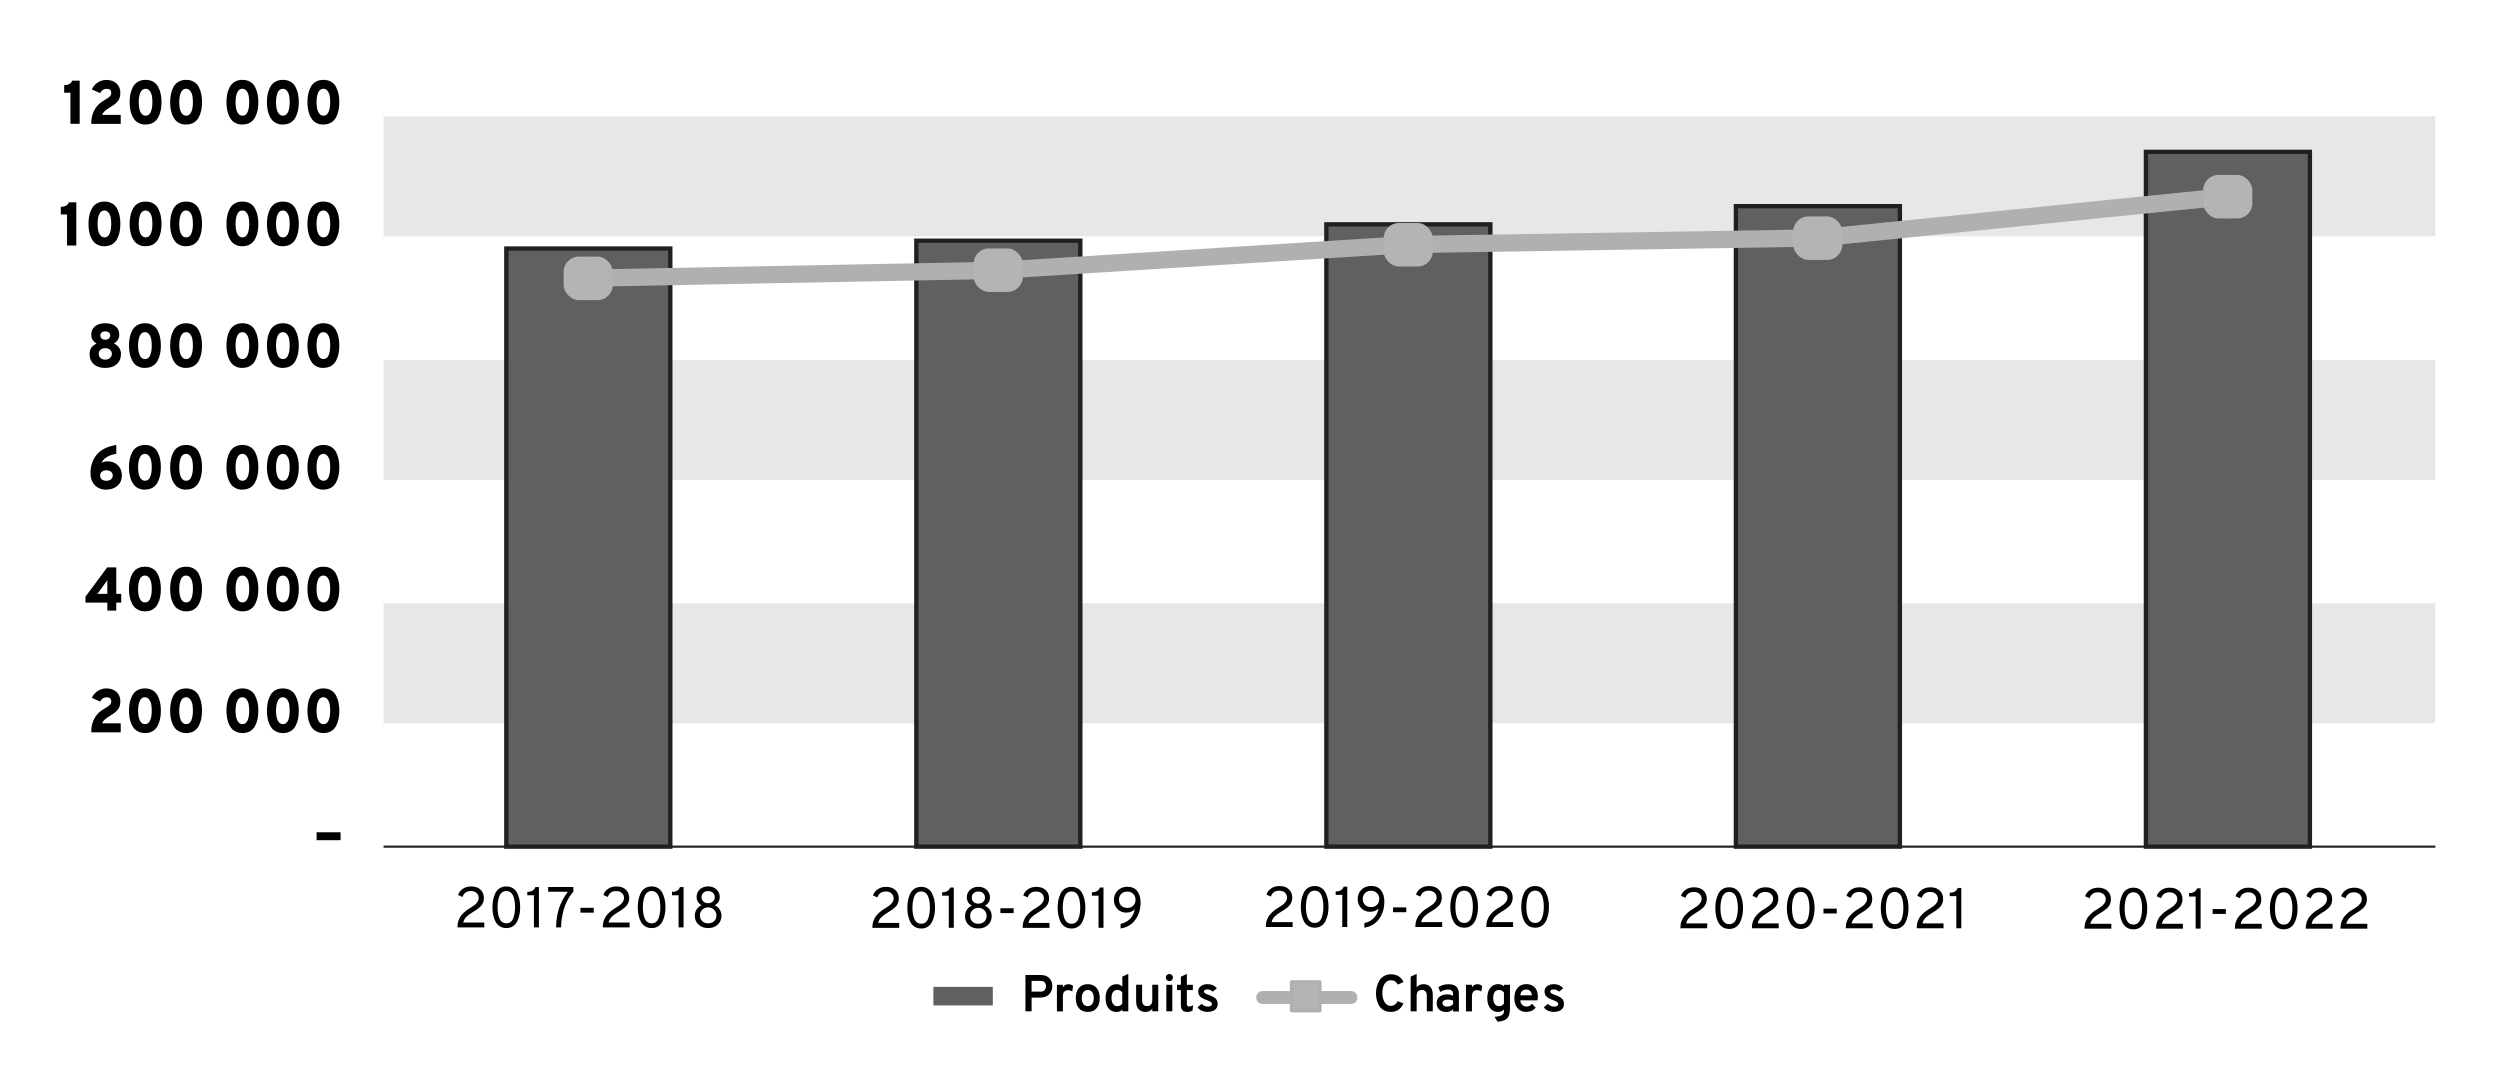 <?xml version="1.0" encoding="UTF-8"?><svg xmlns="http://www.w3.org/2000/svg" viewBox="0 0 577.6 247.5"><defs><style>.cls-1,.cls-2{fill:#5f6060;}.cls-3{fill:#fff;}.cls-4{fill:#e6e7e8;isolation:isolate;}.cls-5{fill:#ec7d30;}.cls-5,.cls-2,.cls-6{fill-rule:evenodd;}.cls-7{fill:#b0b0b0;}.cls-6,.cls-8{fill:#b3b4b4;}.cls-9{fill:#231f20;}</style></defs><g id="Fond_blanc"><rect class="cls-3" x="0" width="577.6" height="247.5"/></g><g id="Graphiques_VECTO"><rect class="cls-4" x="88.61" y="26.88" width="474.06" height="27.73"/><rect class="cls-4" x="88.61" y="83.17" width="474.06" height="27.73"/><rect class="cls-4" x="88.61" y="139.39" width="474.06" height="27.73"/><g><path class="cls-1" d="M116.97,57.42h37.89V195.61h-37.89V57.42h0Zm94.73-1.81h37.89V195.61h-37.89V55.61h0Zm94.73-3.77h37.89V195.61h-37.89V51.83h0Zm94.63-4.21h37.89V195.61h-37.89V47.63h0Zm94.73-12.55h37.89V195.61h-37.89V35.08h0Z"/><path class="cls-9" d="M534.18,196.11h-38.89V34.58h38.89V196.11Zm-37.89-1h36.89V35.58h-36.89V195.11Zm-56.84,1h-38.89V47.13h38.89V196.11Zm-37.89-1h36.89V48.13h-36.89V195.11Zm-56.73,1h-38.89V51.33h38.89V196.11Zm-37.89-1h36.89V52.33h-36.89V195.11Zm-56.84,1h-38.89V55.11h38.89V196.11Zm-37.89-1h36.89V56.11h-36.89V195.11Zm-56.84,1h-38.89V56.92h38.89V196.11Zm-37.89-1h36.89V57.92h-36.89V195.11Z"/></g><rect class="cls-9" x="88.61" y="195.36" width="474.06" height=".5"/><path class="cls-7" d="M135.97,66.27c-1.09,0-1.98-.87-2-1.96-.02-1.1,.86-2.02,1.96-2.04l94.63-1.81,94.64-5.95,94.74-1.53,94.54-9.57c1.1-.11,2.08,.69,2.19,1.79,.11,1.1-.69,2.08-1.79,2.19l-94.63,9.58c-.06,0-.11,0-.17,0l-94.73,1.52-94.64,5.95-94.71,1.82s-.03,0-.04,0Z"/><g><polygon class="cls-5" points="133.72 62.79 138.07 62.79 138.07 65.83 133.72 65.83 133.72 62.79 133.72 62.79"/><rect class="cls-8" x="130.22" y="59.29" width="11.35" height="10.05" rx="3.5" ry="3.5"/><rect class="cls-8" x="224.95" y="57.4" width="11.35" height="10.05" rx="3.5" ry="3.5"/><rect class="cls-8" x="319.68" y="51.52" width="11.35" height="10.05" rx="3.5" ry="3.5"/><rect class="cls-8" x="414.3" y="50" width="11.35" height="10.05" rx="3.5" ry="3.5"/><rect class="cls-8" x="509.03" y="40.42" width="11.35" height="10.05" rx="3.5" ry="3.5"/></g><path d="M73.15,194.12v-1.83h5.54v1.83h-5.54Z"/><g><path d="M21.08,169.19c0-.98,.15-1.84,.46-2.59,.31-.75,.7-1.35,1.16-1.81,.47-.46,1.05-.88,1.74-1.27,.4-.22,.71-.44,.93-.66s.33-.48,.33-.78c0-.66-.35-.98-1.04-.98s-1.18,.33-1.53,1l-1.91-.87c.3-.67,.76-1.21,1.37-1.6,.61-.39,1.28-.58,2-.58,.99,0,1.77,.28,2.35,.84,.58,.56,.86,1.26,.86,2.11,0,.79-.17,1.41-.51,1.87-.34,.46-.86,.89-1.56,1.3-.68,.42-1.17,.76-1.47,1.02-.3,.26-.53,.57-.69,.93h4.32v2.08h-6.82Z"/><path d="M33.49,169.36c-.56,0-1.06-.1-1.49-.31s-.79-.47-1.06-.8c-.27-.33-.49-.73-.67-1.18-.17-.46-.29-.92-.36-1.38-.07-.47-.11-.96-.11-1.48,0-.68,.06-1.32,.18-1.9,.12-.58,.32-1.12,.59-1.63,.27-.51,.65-.91,1.15-1.2,.5-.29,1.08-.43,1.77-.43s1.29,.15,1.78,.44c.5,.29,.88,.7,1.14,1.21,.27,.51,.46,1.05,.58,1.63,.12,.58,.18,1.21,.18,1.88s-.06,1.3-.18,1.89c-.12,.58-.32,1.13-.58,1.63-.27,.5-.65,.9-1.14,1.2-.5,.29-1.08,.44-1.77,.44Zm0-2.05c.55,0,.95-.29,1.2-.88,.25-.58,.37-1.33,.37-2.23,0-.57-.04-1.08-.13-1.52-.09-.44-.26-.82-.51-1.13-.25-.31-.56-.46-.93-.46-.55,0-.95,.29-1.21,.88-.25,.58-.38,1.33-.38,2.23,0,.56,.05,1.06,.14,1.5,.09,.44,.26,.82,.5,1.13,.24,.31,.56,.47,.94,.47Z"/><path d="M43,169.36c-.56,0-1.06-.1-1.49-.31s-.79-.47-1.06-.8c-.27-.33-.49-.73-.67-1.18-.17-.46-.29-.92-.36-1.38-.07-.47-.11-.96-.11-1.48,0-.68,.06-1.32,.18-1.9,.12-.58,.32-1.12,.59-1.63,.27-.51,.65-.91,1.15-1.2,.5-.29,1.08-.43,1.77-.43s1.29,.15,1.78,.44c.5,.29,.88,.7,1.14,1.21,.27,.51,.46,1.05,.58,1.63,.12,.58,.18,1.21,.18,1.88s-.06,1.3-.18,1.89c-.12,.58-.32,1.13-.58,1.63-.27,.5-.65,.9-1.14,1.2-.5,.29-1.08,.44-1.77,.44Zm0-2.05c.55,0,.95-.29,1.2-.88,.25-.58,.37-1.33,.37-2.23,0-.57-.04-1.08-.13-1.52-.09-.44-.26-.82-.51-1.13-.25-.31-.56-.46-.93-.46-.55,0-.95,.29-1.21,.88-.25,.58-.38,1.33-.38,2.23,0,.56,.05,1.06,.14,1.5,.09,.44,.26,.82,.5,1.13,.24,.31,.56,.47,.94,.47Z"/><path d="M56.01,169.36c-.56,0-1.06-.1-1.49-.31s-.79-.47-1.06-.8c-.27-.33-.49-.73-.67-1.18-.17-.46-.29-.92-.36-1.38-.07-.47-.11-.96-.11-1.48,0-.68,.06-1.32,.18-1.9,.12-.58,.32-1.12,.59-1.63,.27-.51,.65-.91,1.15-1.2,.5-.29,1.08-.43,1.77-.43s1.29,.15,1.78,.44c.5,.29,.88,.7,1.14,1.21,.27,.51,.46,1.05,.58,1.63,.12,.58,.18,1.21,.18,1.88s-.06,1.3-.18,1.89c-.12,.58-.32,1.13-.58,1.63-.27,.5-.65,.9-1.14,1.2-.5,.29-1.08,.44-1.77,.44Zm0-2.05c.55,0,.95-.29,1.2-.88,.25-.58,.37-1.33,.37-2.23,0-.57-.04-1.08-.13-1.52-.09-.44-.26-.82-.51-1.13-.25-.31-.56-.46-.93-.46-.55,0-.95,.29-1.21,.88-.25,.58-.38,1.33-.38,2.23,0,.56,.05,1.06,.14,1.5,.09,.44,.26,.82,.5,1.13,.24,.31,.56,.47,.94,.47Z"/><path d="M65.36,169.36c-.56,0-1.06-.1-1.49-.31s-.79-.47-1.06-.8c-.27-.33-.49-.73-.67-1.18-.17-.46-.29-.92-.36-1.38-.07-.47-.11-.96-.11-1.48,0-.68,.06-1.32,.18-1.9,.12-.58,.32-1.12,.59-1.63,.27-.51,.65-.91,1.15-1.2,.5-.29,1.08-.43,1.77-.43s1.29,.15,1.78,.44c.5,.29,.88,.7,1.14,1.21,.27,.51,.46,1.05,.58,1.63,.12,.58,.18,1.21,.18,1.88s-.06,1.3-.18,1.89c-.12,.58-.32,1.13-.58,1.63-.27,.5-.65,.9-1.14,1.2-.5,.29-1.08,.44-1.77,.44Zm0-2.05c.55,0,.95-.29,1.2-.88,.25-.58,.37-1.33,.37-2.23,0-.57-.04-1.08-.13-1.52-.09-.44-.26-.82-.51-1.13-.25-.31-.56-.46-.93-.46-.55,0-.95,.29-1.21,.88-.25,.58-.38,1.33-.38,2.23,0,.56,.05,1.06,.14,1.5,.09,.44,.26,.82,.5,1.13,.24,.31,.56,.47,.94,.47Z"/><path d="M74.72,169.36c-.56,0-1.06-.1-1.49-.31s-.79-.47-1.06-.8c-.27-.33-.49-.73-.67-1.18-.17-.46-.29-.92-.36-1.38-.07-.47-.11-.96-.11-1.48,0-.68,.06-1.32,.18-1.9,.12-.58,.32-1.12,.59-1.63,.27-.51,.65-.91,1.15-1.2,.5-.29,1.08-.43,1.77-.43s1.29,.15,1.78,.44c.5,.29,.88,.7,1.14,1.21,.27,.51,.46,1.05,.58,1.63,.12,.58,.18,1.21,.18,1.88s-.06,1.3-.18,1.89c-.12,.58-.32,1.13-.58,1.63-.27,.5-.65,.9-1.14,1.2-.5,.29-1.08,.44-1.77,.44Zm0-2.05c.55,0,.95-.29,1.2-.88,.25-.58,.37-1.33,.37-2.23,0-.57-.04-1.08-.13-1.52-.09-.44-.26-.82-.51-1.13-.25-.31-.56-.46-.93-.46-.55,0-.95,.29-1.21,.88-.25,.58-.38,1.33-.38,2.23,0,.56,.05,1.06,.14,1.5,.09,.44,.26,.82,.5,1.13,.24,.31,.56,.47,.94,.47Z"/></g><g><path d="M24.8,141.07v-1.85h-5.05v-1.37l5.02-6.76h2.09v6.12h1.15v2.01h-1.15v1.85h-2.06Zm0-3.86v-3.17l-2.29,3.17h2.29Z"/><path d="M33.49,141.24c-.56,0-1.06-.1-1.49-.31s-.79-.47-1.06-.8c-.27-.33-.49-.73-.67-1.18-.17-.46-.29-.92-.36-1.38-.07-.47-.11-.96-.11-1.48,0-.68,.06-1.32,.18-1.9,.12-.58,.32-1.12,.59-1.63,.27-.51,.65-.91,1.15-1.2,.5-.29,1.08-.43,1.77-.43s1.29,.15,1.78,.44c.5,.29,.88,.7,1.14,1.21,.27,.51,.46,1.05,.58,1.63,.12,.58,.18,1.21,.18,1.88s-.06,1.3-.18,1.89c-.12,.58-.32,1.13-.58,1.63-.27,.5-.65,.9-1.14,1.2-.5,.29-1.08,.44-1.77,.44Zm0-2.05c.55,0,.95-.29,1.2-.88,.25-.58,.37-1.33,.37-2.23,0-.57-.04-1.08-.13-1.52-.09-.44-.26-.82-.51-1.13-.25-.31-.56-.46-.93-.46-.55,0-.95,.29-1.21,.88-.25,.58-.38,1.33-.38,2.23,0,.56,.05,1.06,.14,1.5,.09,.44,.26,.82,.5,1.13,.24,.31,.56,.47,.94,.47Z"/><path d="M43,141.24c-.56,0-1.06-.1-1.49-.31s-.79-.47-1.06-.8c-.27-.33-.49-.73-.67-1.18-.17-.46-.29-.92-.36-1.38-.07-.47-.11-.96-.11-1.48,0-.68,.06-1.32,.18-1.9,.12-.58,.32-1.12,.59-1.63,.27-.51,.65-.91,1.15-1.2,.5-.29,1.08-.43,1.77-.43s1.29,.15,1.78,.44c.5,.29,.88,.7,1.14,1.21,.27,.51,.46,1.05,.58,1.63,.12,.58,.18,1.21,.18,1.88s-.06,1.3-.18,1.89c-.12,.58-.32,1.13-.58,1.63-.27,.5-.65,.9-1.14,1.2-.5,.29-1.08,.44-1.77,.44Zm0-2.05c.55,0,.95-.29,1.2-.88,.25-.58,.37-1.33,.37-2.23,0-.57-.04-1.08-.13-1.52-.09-.44-.26-.82-.51-1.13-.25-.31-.56-.46-.93-.46-.55,0-.95,.29-1.21,.88-.25,.58-.38,1.33-.38,2.23,0,.56,.05,1.06,.14,1.5,.09,.44,.26,.82,.5,1.13,.24,.31,.56,.47,.94,.47Z"/><path d="M56.01,141.24c-.56,0-1.06-.1-1.49-.31s-.79-.47-1.06-.8c-.27-.33-.49-.73-.67-1.18-.17-.46-.29-.92-.36-1.38-.07-.47-.11-.96-.11-1.48,0-.68,.06-1.32,.18-1.9,.12-.58,.32-1.12,.59-1.63,.27-.51,.65-.91,1.15-1.2,.5-.29,1.08-.43,1.77-.43s1.29,.15,1.78,.44c.5,.29,.88,.7,1.14,1.21,.27,.51,.46,1.05,.58,1.63,.12,.58,.18,1.21,.18,1.88s-.06,1.3-.18,1.89c-.12,.58-.32,1.13-.58,1.63-.27,.5-.65,.9-1.14,1.2-.5,.29-1.08,.44-1.77,.44Zm0-2.05c.55,0,.95-.29,1.2-.88,.25-.58,.37-1.33,.37-2.23,0-.57-.04-1.08-.13-1.52-.09-.44-.26-.82-.51-1.13-.25-.31-.56-.46-.93-.46-.55,0-.95,.29-1.21,.88-.25,.58-.38,1.33-.38,2.23,0,.56,.05,1.06,.14,1.5,.09,.44,.26,.82,.5,1.13,.24,.31,.56,.47,.94,.47Z"/><path d="M65.36,141.24c-.56,0-1.06-.1-1.49-.31s-.79-.47-1.06-.8c-.27-.33-.49-.73-.67-1.18-.17-.46-.29-.92-.36-1.38-.07-.47-.11-.96-.11-1.48,0-.68,.06-1.32,.18-1.9,.12-.58,.32-1.12,.59-1.63,.27-.51,.65-.91,1.15-1.2,.5-.29,1.08-.43,1.77-.43s1.29,.15,1.78,.44c.5,.29,.88,.7,1.14,1.21,.27,.51,.46,1.05,.58,1.63,.12,.58,.18,1.21,.18,1.88s-.06,1.3-.18,1.89c-.12,.58-.32,1.13-.58,1.63-.27,.5-.65,.9-1.14,1.2-.5,.29-1.08,.44-1.77,.44Zm0-2.05c.55,0,.95-.29,1.2-.88,.25-.58,.37-1.33,.37-2.23,0-.57-.04-1.08-.13-1.52-.09-.44-.26-.82-.51-1.13-.25-.31-.56-.46-.93-.46-.55,0-.95,.29-1.21,.88-.25,.58-.38,1.33-.38,2.23,0,.56,.05,1.06,.14,1.5,.09,.44,.26,.82,.5,1.13,.24,.31,.56,.47,.94,.47Z"/><path d="M74.72,141.24c-.56,0-1.06-.1-1.49-.31s-.79-.47-1.06-.8c-.27-.33-.49-.73-.67-1.18-.17-.46-.29-.92-.36-1.38-.07-.47-.11-.96-.11-1.48,0-.68,.06-1.32,.18-1.9,.12-.58,.32-1.12,.59-1.63,.27-.51,.65-.91,1.15-1.2,.5-.29,1.08-.43,1.77-.43s1.29,.15,1.78,.44c.5,.29,.88,.7,1.14,1.21,.27,.51,.46,1.05,.58,1.63,.12,.58,.18,1.21,.18,1.88s-.06,1.3-.18,1.89c-.12,.58-.32,1.13-.58,1.63-.27,.5-.65,.9-1.14,1.2-.5,.29-1.08,.44-1.77,.44Zm0-2.05c.55,0,.95-.29,1.2-.88,.25-.58,.37-1.33,.37-2.23,0-.57-.04-1.08-.13-1.52-.09-.44-.26-.82-.51-1.13-.25-.31-.56-.46-.93-.46-.55,0-.95,.29-1.21,.88-.25,.58-.38,1.33-.38,2.23,0,.56,.05,1.06,.14,1.5,.09,.44,.26,.82,.5,1.13,.24,.31,.56,.47,.94,.47Z"/></g><g><path d="M24.59,113.13c-1.16,0-2.06-.36-2.71-1.07-.65-.71-.97-1.63-.97-2.77,0-1.69,.49-3.11,1.46-4.27s2.47-1.89,4.5-2.22v2.05c-.76,.11-1.45,.34-2.07,.68-.62,.34-1.07,.82-1.34,1.43,.39-.25,.86-.37,1.39-.37,.96,0,1.76,.3,2.38,.91,.62,.61,.93,1.39,.93,2.35s-.33,1.76-1,2.36c-.67,.6-1.53,.91-2.57,.91Zm0-2.05c.43,0,.78-.11,1.05-.33,.27-.22,.41-.51,.41-.88s-.14-.66-.41-.88-.62-.34-1.05-.34-.78,.12-1.06,.35c-.28,.23-.41,.53-.41,.88,0,.38,.14,.68,.41,.89,.27,.21,.63,.32,1.07,.32Z"/><path d="M33.49,113.13c-.56,0-1.06-.1-1.49-.31-.44-.2-.79-.47-1.06-.81-.27-.33-.49-.73-.67-1.18-.17-.46-.29-.92-.36-1.38-.07-.47-.11-.96-.11-1.48,0-.68,.06-1.32,.18-1.9,.12-.58,.32-1.12,.59-1.63,.27-.51,.65-.91,1.15-1.2,.5-.29,1.08-.44,1.77-.44s1.29,.15,1.78,.44c.5,.29,.88,.7,1.14,1.2,.27,.51,.46,1.05,.58,1.63,.12,.58,.18,1.21,.18,1.88s-.06,1.3-.18,1.89-.32,1.13-.58,1.63c-.27,.5-.65,.9-1.14,1.2-.5,.29-1.08,.44-1.77,.44Zm0-2.05c.55,0,.95-.29,1.2-.88,.25-.58,.37-1.33,.37-2.23,0-.57-.04-1.08-.13-1.52s-.26-.82-.51-1.13c-.25-.31-.56-.46-.93-.46-.55,0-.95,.29-1.21,.88-.25,.58-.38,1.33-.38,2.23,0,.56,.05,1.06,.14,1.5,.09,.44,.26,.82,.5,1.13s.56,.47,.94,.47Z"/><path d="M43,113.13c-.56,0-1.06-.1-1.49-.31-.44-.2-.79-.47-1.06-.81-.27-.33-.49-.73-.67-1.18-.17-.46-.29-.92-.36-1.38-.07-.47-.11-.96-.11-1.48,0-.68,.06-1.32,.18-1.9,.12-.58,.32-1.12,.59-1.63,.27-.51,.65-.91,1.15-1.2,.5-.29,1.08-.44,1.77-.44s1.29,.15,1.78,.44c.5,.29,.88,.7,1.14,1.2,.27,.51,.46,1.05,.58,1.63,.12,.58,.18,1.21,.18,1.88s-.06,1.3-.18,1.89-.32,1.13-.58,1.63c-.27,.5-.65,.9-1.14,1.2-.5,.29-1.08,.44-1.77,.44Zm0-2.05c.55,0,.95-.29,1.2-.88,.25-.58,.37-1.33,.37-2.23,0-.57-.04-1.08-.13-1.52s-.26-.82-.51-1.13c-.25-.31-.56-.46-.93-.46-.55,0-.95,.29-1.21,.88-.25,.58-.38,1.33-.38,2.23,0,.56,.05,1.06,.14,1.5,.09,.44,.26,.82,.5,1.13s.56,.47,.94,.47Z"/><path d="M56.01,113.13c-.56,0-1.06-.1-1.49-.31-.44-.2-.79-.47-1.06-.81-.27-.33-.49-.73-.67-1.18-.17-.46-.29-.92-.36-1.38-.07-.47-.11-.96-.11-1.48,0-.68,.06-1.32,.18-1.9,.12-.58,.32-1.12,.59-1.63,.27-.51,.65-.91,1.15-1.2,.5-.29,1.08-.44,1.77-.44s1.29,.15,1.78,.44c.5,.29,.88,.7,1.14,1.2,.27,.51,.46,1.05,.58,1.63,.12,.58,.18,1.21,.18,1.88s-.06,1.3-.18,1.89-.32,1.13-.58,1.63c-.27,.5-.65,.9-1.14,1.2-.5,.29-1.08,.44-1.77,.44Zm0-2.05c.55,0,.95-.29,1.2-.88,.25-.58,.37-1.33,.37-2.23,0-.57-.04-1.08-.13-1.52s-.26-.82-.51-1.13c-.25-.31-.56-.46-.93-.46-.55,0-.95,.29-1.21,.88-.25,.58-.38,1.33-.38,2.23,0,.56,.05,1.06,.14,1.5,.09,.44,.26,.82,.5,1.13s.56,.47,.94,.47Z"/><path d="M65.36,113.13c-.56,0-1.06-.1-1.49-.31-.44-.2-.79-.47-1.06-.81-.27-.33-.49-.73-.67-1.18-.17-.46-.29-.92-.36-1.38-.07-.47-.11-.96-.11-1.48,0-.68,.06-1.32,.18-1.9,.12-.58,.32-1.12,.59-1.63,.27-.51,.65-.91,1.15-1.2,.5-.29,1.08-.44,1.77-.44s1.29,.15,1.78,.44c.5,.29,.88,.7,1.14,1.2,.27,.51,.46,1.05,.58,1.63,.12,.58,.18,1.21,.18,1.88s-.06,1.3-.18,1.89-.32,1.13-.58,1.63c-.27,.5-.65,.9-1.14,1.2-.5,.29-1.08,.44-1.77,.44Zm0-2.05c.55,0,.95-.29,1.2-.88,.25-.58,.37-1.33,.37-2.23,0-.57-.04-1.08-.13-1.52s-.26-.82-.51-1.13c-.25-.31-.56-.46-.93-.46-.55,0-.95,.29-1.21,.88-.25,.58-.38,1.33-.38,2.23,0,.56,.05,1.06,.14,1.5,.09,.44,.26,.82,.5,1.13s.56,.47,.94,.47Z"/><path d="M74.72,113.13c-.56,0-1.06-.1-1.49-.31-.44-.2-.79-.47-1.06-.81-.27-.33-.49-.73-.67-1.18-.17-.46-.29-.92-.36-1.38-.07-.47-.11-.96-.11-1.48,0-.68,.06-1.32,.18-1.9,.12-.58,.32-1.12,.59-1.63,.27-.51,.65-.91,1.15-1.2,.5-.29,1.08-.44,1.77-.44s1.29,.15,1.78,.44c.5,.29,.88,.7,1.14,1.2,.27,.51,.46,1.05,.58,1.63,.12,.58,.18,1.21,.18,1.88s-.06,1.3-.18,1.89-.32,1.13-.58,1.63c-.27,.5-.65,.9-1.14,1.2-.5,.29-1.08,.44-1.77,.44Zm0-2.05c.55,0,.95-.29,1.2-.88,.25-.58,.37-1.33,.37-2.23,0-.57-.04-1.08-.13-1.52s-.26-.82-.51-1.13c-.25-.31-.56-.46-.93-.46-.55,0-.95,.29-1.21,.88-.25,.58-.38,1.33-.38,2.23,0,.56,.05,1.06,.14,1.5,.09,.44,.26,.82,.5,1.13s.56,.47,.94,.47Z"/></g><g><path d="M24.32,85.01c-1.12,0-2.01-.29-2.65-.88-.65-.58-.97-1.37-.97-2.36,0-1.11,.54-1.91,1.63-2.4-.34-.17-.63-.43-.88-.78-.25-.35-.37-.77-.37-1.26,0-.81,.29-1.45,.86-1.93,.57-.48,1.37-.72,2.38-.72s1.8,.24,2.38,.72,.86,1.12,.86,1.93c0,.48-.13,.89-.38,1.24-.25,.35-.54,.61-.87,.77,.5,.23,.89,.56,1.19,.98,.3,.43,.45,.91,.45,1.44,0,.99-.32,1.77-.97,2.36s-1.53,.88-2.67,.88Zm0-1.92c.44,0,.8-.13,1.09-.38,.29-.25,.43-.57,.43-.95,0-.4-.14-.72-.43-.96-.29-.24-.65-.36-1.09-.36s-.83,.12-1.1,.36c-.28,.24-.41,.56-.41,.97s.14,.71,.42,.96,.65,.37,1.09,.37Zm0-4.6c.34,0,.61-.09,.83-.28,.21-.19,.32-.42,.32-.71,0-.27-.11-.49-.32-.67-.22-.18-.49-.27-.83-.27-.36,0-.63,.09-.83,.26-.2,.18-.3,.4-.3,.68,0,.29,.1,.53,.29,.71,.2,.18,.48,.27,.84,.27Z"/><path d="M33.49,85.01c-.56,0-1.06-.1-1.49-.31-.44-.2-.79-.47-1.06-.81-.27-.33-.49-.73-.67-1.18-.17-.46-.29-.92-.36-1.38-.07-.47-.11-.96-.11-1.48,0-.68,.06-1.32,.18-1.9,.12-.58,.32-1.12,.59-1.63,.27-.51,.65-.91,1.15-1.2,.5-.29,1.08-.44,1.77-.44s1.29,.15,1.78,.44c.5,.29,.88,.7,1.14,1.2,.27,.51,.46,1.05,.58,1.63,.12,.58,.18,1.21,.18,1.88s-.06,1.3-.18,1.89-.32,1.13-.58,1.63c-.27,.5-.65,.9-1.14,1.2-.5,.29-1.08,.44-1.77,.44Zm0-2.05c.55,0,.95-.29,1.2-.88,.25-.58,.37-1.33,.37-2.23,0-.57-.04-1.08-.13-1.52s-.26-.82-.51-1.13c-.25-.31-.56-.46-.93-.46-.55,0-.95,.29-1.21,.88-.25,.58-.38,1.33-.38,2.23,0,.56,.05,1.06,.14,1.5,.09,.44,.26,.82,.5,1.13s.56,.47,.94,.47Z"/><path d="M43,85.01c-.56,0-1.06-.1-1.49-.31-.44-.2-.79-.47-1.06-.81-.27-.33-.49-.73-.67-1.18-.17-.46-.29-.92-.36-1.38-.07-.47-.11-.96-.11-1.48,0-.68,.06-1.32,.18-1.9,.12-.58,.32-1.12,.59-1.63,.27-.51,.65-.91,1.15-1.2,.5-.29,1.08-.44,1.77-.44s1.29,.15,1.78,.44c.5,.29,.88,.7,1.14,1.2,.27,.51,.46,1.05,.58,1.63,.12,.58,.18,1.21,.18,1.88s-.06,1.3-.18,1.89-.32,1.13-.58,1.63c-.27,.5-.65,.9-1.14,1.2-.5,.29-1.08,.44-1.77,.44Zm0-2.05c.55,0,.95-.29,1.2-.88,.25-.58,.37-1.33,.37-2.23,0-.57-.04-1.08-.13-1.52s-.26-.82-.51-1.13c-.25-.31-.56-.46-.93-.46-.55,0-.95,.29-1.21,.88-.25,.58-.38,1.33-.38,2.23,0,.56,.05,1.06,.14,1.5,.09,.44,.26,.82,.5,1.13s.56,.47,.94,.47Z"/><path d="M56.01,85.01c-.56,0-1.06-.1-1.49-.31-.44-.2-.79-.47-1.06-.81-.27-.33-.49-.73-.67-1.18-.17-.46-.29-.92-.36-1.38-.07-.47-.11-.96-.11-1.48,0-.68,.06-1.32,.18-1.9,.12-.58,.32-1.12,.59-1.63,.27-.51,.65-.91,1.15-1.2,.5-.29,1.08-.44,1.77-.44s1.29,.15,1.78,.44c.5,.29,.88,.7,1.14,1.2,.27,.51,.46,1.05,.58,1.63,.12,.58,.18,1.21,.18,1.88s-.06,1.3-.18,1.89-.32,1.13-.58,1.63c-.27,.5-.65,.9-1.14,1.2-.5,.29-1.08,.44-1.77,.44Zm0-2.05c.55,0,.95-.29,1.2-.88,.25-.58,.37-1.33,.37-2.23,0-.57-.04-1.08-.13-1.52s-.26-.82-.51-1.13c-.25-.31-.56-.46-.93-.46-.55,0-.95,.29-1.21,.88-.25,.58-.38,1.33-.38,2.23,0,.56,.05,1.06,.14,1.5,.09,.44,.26,.82,.5,1.13s.56,.47,.94,.47Z"/><path d="M65.36,85.01c-.56,0-1.06-.1-1.49-.31-.44-.2-.79-.47-1.06-.81-.27-.33-.49-.73-.67-1.18-.17-.46-.29-.92-.36-1.38-.07-.47-.11-.96-.11-1.48,0-.68,.06-1.32,.18-1.9,.12-.58,.32-1.12,.59-1.63,.27-.51,.65-.91,1.15-1.2,.5-.29,1.08-.44,1.77-.44s1.29,.15,1.78,.44c.5,.29,.88,.7,1.14,1.2,.27,.51,.46,1.05,.58,1.63,.12,.58,.18,1.21,.18,1.88s-.06,1.3-.18,1.89-.32,1.13-.58,1.63c-.27,.5-.65,.9-1.14,1.2-.5,.29-1.08,.44-1.77,.44Zm0-2.05c.55,0,.95-.29,1.2-.88,.25-.58,.37-1.33,.37-2.23,0-.57-.04-1.08-.13-1.52s-.26-.82-.51-1.13c-.25-.31-.56-.46-.93-.46-.55,0-.95,.29-1.21,.88-.25,.58-.38,1.33-.38,2.23,0,.56,.05,1.06,.14,1.5,.09,.44,.26,.82,.5,1.13s.56,.47,.94,.47Z"/><path d="M74.72,85.01c-.56,0-1.06-.1-1.49-.31-.44-.2-.79-.47-1.06-.81-.27-.33-.49-.73-.67-1.18-.17-.46-.29-.92-.36-1.38-.07-.47-.11-.96-.11-1.48,0-.68,.06-1.32,.18-1.9,.12-.58,.32-1.12,.59-1.63,.27-.51,.65-.91,1.15-1.2,.5-.29,1.08-.44,1.77-.44s1.29,.15,1.78,.44c.5,.29,.88,.7,1.14,1.2,.27,.51,.46,1.05,.58,1.63,.12,.58,.18,1.21,.18,1.88s-.06,1.3-.18,1.89-.32,1.13-.58,1.63c-.27,.5-.65,.9-1.14,1.2-.5,.29-1.08,.44-1.77,.44Zm0-2.05c.55,0,.95-.29,1.2-.88,.25-.58,.37-1.33,.37-2.23,0-.57-.04-1.08-.13-1.52s-.26-.82-.51-1.13c-.25-.31-.56-.46-.93-.46-.55,0-.95,.29-1.21,.88-.25,.58-.38,1.33-.38,2.23,0,.56,.05,1.06,.14,1.5,.09,.44,.26,.82,.5,1.13s.56,.47,.94,.47Z"/></g><g><path d="M15.49,56.73v-7.18h-1.44v-1.77c1,0,1.61-.34,1.84-1.03h1.74v9.98h-2.13Z"/><path d="M24.13,56.9c-.56,0-1.06-.1-1.49-.31-.44-.2-.79-.47-1.06-.81-.27-.33-.49-.73-.67-1.18-.17-.46-.29-.92-.36-1.38-.07-.47-.11-.96-.11-1.48,0-.68,.06-1.32,.18-1.9,.12-.58,.32-1.12,.59-1.63,.27-.51,.65-.91,1.15-1.2,.5-.29,1.08-.44,1.77-.44s1.29,.15,1.78,.44c.5,.29,.88,.7,1.14,1.2,.27,.51,.46,1.05,.58,1.63,.12,.58,.18,1.21,.18,1.88s-.06,1.3-.18,1.89-.32,1.13-.58,1.63c-.27,.5-.65,.9-1.14,1.2-.5,.29-1.08,.44-1.77,.44Zm0-2.05c.55,0,.95-.29,1.2-.88,.25-.58,.37-1.33,.37-2.23,0-.57-.04-1.08-.13-1.52s-.26-.82-.51-1.13c-.25-.31-.56-.46-.93-.46-.55,0-.95,.29-1.21,.88-.25,.58-.38,1.33-.38,2.23,0,.56,.05,1.06,.14,1.5,.09,.44,.26,.82,.5,1.13s.56,.47,.94,.47Z"/><path d="M33.64,56.9c-.56,0-1.06-.1-1.49-.31-.44-.2-.79-.47-1.06-.81-.27-.33-.49-.73-.67-1.18-.17-.46-.29-.92-.36-1.38-.07-.47-.11-.96-.11-1.48,0-.68,.06-1.32,.18-1.9,.12-.58,.32-1.12,.59-1.63,.27-.51,.65-.91,1.15-1.2,.5-.29,1.08-.44,1.77-.44s1.29,.15,1.78,.44c.5,.29,.88,.7,1.14,1.2,.27,.51,.46,1.05,.58,1.63,.12,.58,.18,1.21,.18,1.88s-.06,1.3-.18,1.89-.32,1.13-.58,1.63c-.27,.5-.65,.9-1.14,1.2-.5,.29-1.08,.44-1.77,.44Zm0-2.05c.55,0,.95-.29,1.2-.88,.25-.58,.37-1.33,.37-2.23,0-.57-.04-1.08-.13-1.52s-.26-.82-.51-1.13c-.25-.31-.56-.46-.93-.46-.55,0-.95,.29-1.21,.88-.25,.58-.38,1.33-.38,2.23,0,.56,.05,1.06,.14,1.5,.09,.44,.26,.82,.5,1.13s.56,.47,.94,.47Z"/><path d="M43,56.9c-.56,0-1.06-.1-1.49-.31-.44-.2-.79-.47-1.06-.81-.27-.33-.49-.73-.67-1.18-.17-.46-.29-.92-.36-1.38-.07-.47-.11-.96-.11-1.48,0-.68,.06-1.32,.18-1.9,.12-.58,.32-1.12,.59-1.63,.27-.51,.65-.91,1.15-1.2,.5-.29,1.08-.44,1.77-.44s1.29,.15,1.78,.44c.5,.29,.88,.7,1.14,1.2,.27,.51,.46,1.05,.58,1.63,.12,.58,.18,1.21,.18,1.88s-.06,1.3-.18,1.89-.32,1.13-.58,1.63c-.27,.5-.65,.9-1.14,1.2-.5,.29-1.08,.44-1.77,.44Zm0-2.05c.55,0,.95-.29,1.2-.88,.25-.58,.37-1.33,.37-2.23,0-.57-.04-1.08-.13-1.52s-.26-.82-.51-1.13c-.25-.31-.56-.46-.93-.46-.55,0-.95,.29-1.21,.88-.25,.58-.38,1.33-.38,2.23,0,.56,.05,1.06,.14,1.5,.09,.44,.26,.82,.5,1.13s.56,.47,.94,.47Z"/><path d="M56.01,56.9c-.56,0-1.06-.1-1.49-.31-.44-.2-.79-.47-1.06-.81-.27-.33-.49-.73-.67-1.18-.17-.46-.29-.92-.36-1.38-.07-.47-.11-.96-.11-1.48,0-.68,.06-1.32,.18-1.9,.12-.58,.32-1.12,.59-1.63,.27-.51,.65-.91,1.15-1.2,.5-.29,1.08-.44,1.77-.44s1.29,.15,1.78,.44c.5,.29,.88,.7,1.14,1.2,.27,.51,.46,1.05,.58,1.63,.12,.58,.18,1.21,.18,1.88s-.06,1.3-.18,1.89-.32,1.13-.58,1.63c-.27,.5-.65,.9-1.14,1.2-.5,.29-1.08,.44-1.77,.44Zm0-2.05c.55,0,.95-.29,1.2-.88,.25-.58,.37-1.33,.37-2.23,0-.57-.04-1.08-.13-1.52s-.26-.82-.51-1.13c-.25-.31-.56-.46-.93-.46-.55,0-.95,.29-1.21,.88-.25,.58-.38,1.33-.38,2.23,0,.56,.05,1.06,.14,1.5,.09,.44,.26,.82,.5,1.13s.56,.47,.94,.47Z"/><path d="M65.36,56.9c-.56,0-1.06-.1-1.49-.31-.44-.2-.79-.47-1.06-.81-.27-.33-.49-.73-.67-1.18-.17-.46-.29-.92-.36-1.38-.07-.47-.11-.96-.11-1.48,0-.68,.06-1.32,.18-1.9,.12-.58,.32-1.12,.59-1.63,.27-.51,.65-.91,1.15-1.2,.5-.29,1.08-.44,1.77-.44s1.29,.15,1.78,.44c.5,.29,.88,.7,1.14,1.2,.27,.51,.46,1.05,.58,1.63,.12,.58,.18,1.21,.18,1.88s-.06,1.3-.18,1.89-.32,1.13-.58,1.63c-.27,.5-.65,.9-1.14,1.2-.5,.29-1.08,.44-1.77,.44Zm0-2.05c.55,0,.95-.29,1.2-.88,.25-.58,.37-1.33,.37-2.23,0-.57-.04-1.08-.13-1.52s-.26-.82-.51-1.13c-.25-.31-.56-.46-.93-.46-.55,0-.95,.29-1.21,.88-.25,.58-.38,1.33-.38,2.23,0,.56,.05,1.06,.14,1.5,.09,.44,.26,.82,.5,1.13s.56,.47,.94,.47Z"/><path d="M74.72,56.9c-.56,0-1.06-.1-1.49-.31-.44-.2-.79-.47-1.06-.81-.27-.33-.49-.73-.67-1.18-.17-.46-.29-.92-.36-1.38-.07-.47-.11-.96-.11-1.48,0-.68,.06-1.32,.18-1.9,.12-.58,.32-1.12,.59-1.63,.27-.51,.65-.91,1.15-1.2,.5-.29,1.08-.44,1.77-.44s1.29,.15,1.78,.44c.5,.29,.88,.7,1.14,1.2,.27,.51,.46,1.05,.58,1.63,.12,.58,.18,1.21,.18,1.88s-.06,1.3-.18,1.89-.32,1.13-.58,1.63c-.27,.5-.65,.9-1.14,1.2-.5,.29-1.08,.44-1.77,.44Zm0-2.05c.55,0,.95-.29,1.2-.88,.25-.58,.37-1.33,.37-2.23,0-.57-.04-1.08-.13-1.52s-.26-.82-.51-1.13c-.25-.31-.56-.46-.93-.46-.55,0-.95,.29-1.21,.88-.25,.58-.38,1.33-.38,2.23,0,.56,.05,1.06,.14,1.5,.09,.44,.26,.82,.5,1.13s.56,.47,.94,.47Z"/></g><g><path d="M16.27,28.61v-7.18h-1.44v-1.77c1,0,1.61-.34,1.84-1.03h1.74v9.98h-2.13Z"/><path d="M21.08,28.61c0-.98,.15-1.84,.46-2.59,.31-.75,.7-1.35,1.16-1.81s1.05-.88,1.74-1.27c.4-.22,.71-.44,.93-.66,.22-.22,.33-.48,.33-.78,0-.66-.35-.98-1.04-.98s-1.18,.33-1.53,1l-1.91-.87c.3-.67,.76-1.21,1.37-1.6,.61-.39,1.28-.58,2-.58,.99,0,1.77,.28,2.35,.84,.58,.56,.86,1.26,.86,2.11,0,.79-.17,1.41-.51,1.87-.34,.46-.86,.89-1.56,1.3-.68,.42-1.17,.76-1.47,1.02-.3,.26-.53,.57-.69,.93h4.32v2.08h-6.82Z"/><path d="M33.64,28.78c-.56,0-1.06-.1-1.49-.31-.44-.2-.79-.47-1.06-.81-.27-.33-.49-.73-.67-1.18-.17-.46-.29-.92-.36-1.38-.07-.47-.11-.96-.11-1.48,0-.68,.06-1.32,.18-1.9,.12-.58,.32-1.12,.59-1.63,.27-.51,.65-.91,1.15-1.2,.5-.29,1.08-.44,1.77-.44s1.29,.15,1.78,.44c.5,.29,.88,.7,1.14,1.2,.27,.51,.46,1.05,.58,1.63,.12,.58,.18,1.21,.18,1.88s-.06,1.3-.18,1.89-.32,1.13-.58,1.63c-.27,.5-.65,.9-1.14,1.2-.5,.29-1.08,.44-1.77,.44Zm0-2.05c.55,0,.95-.29,1.2-.88,.25-.58,.37-1.33,.37-2.23,0-.57-.04-1.08-.13-1.52s-.26-.82-.51-1.13c-.25-.31-.56-.46-.93-.46-.55,0-.95,.29-1.21,.88-.25,.58-.38,1.33-.38,2.23,0,.56,.05,1.06,.14,1.5,.09,.44,.26,.82,.5,1.13s.56,.47,.94,.47Z"/><path d="M43,28.78c-.56,0-1.06-.1-1.49-.31-.44-.2-.79-.47-1.06-.81-.27-.33-.49-.73-.67-1.18-.17-.46-.29-.92-.36-1.38-.07-.47-.11-.96-.11-1.48,0-.68,.06-1.32,.18-1.9,.12-.58,.32-1.12,.59-1.63,.27-.51,.65-.91,1.15-1.2,.5-.29,1.08-.44,1.77-.44s1.29,.15,1.78,.44c.5,.29,.88,.7,1.14,1.2,.27,.51,.46,1.05,.58,1.63,.12,.58,.18,1.21,.18,1.88s-.06,1.3-.18,1.89-.32,1.13-.58,1.63c-.27,.5-.65,.9-1.14,1.2-.5,.29-1.08,.44-1.77,.44Zm0-2.05c.55,0,.95-.29,1.2-.88,.25-.58,.37-1.33,.37-2.23,0-.57-.04-1.08-.13-1.52s-.26-.82-.51-1.13c-.25-.31-.56-.46-.93-.46-.55,0-.95,.29-1.21,.88-.25,.58-.38,1.33-.38,2.23,0,.56,.05,1.06,.14,1.5,.09,.44,.26,.82,.5,1.13s.56,.47,.94,.47Z"/><path d="M56.01,28.78c-.56,0-1.06-.1-1.49-.31-.44-.2-.79-.47-1.06-.81-.27-.33-.49-.73-.67-1.18-.17-.46-.29-.92-.36-1.38-.07-.47-.11-.96-.11-1.48,0-.68,.06-1.32,.18-1.9,.12-.58,.32-1.12,.59-1.63,.27-.51,.65-.91,1.15-1.2,.5-.29,1.08-.44,1.77-.44s1.29,.15,1.78,.44c.5,.29,.88,.7,1.14,1.2,.27,.51,.46,1.05,.58,1.63,.12,.58,.18,1.21,.18,1.88s-.06,1.3-.18,1.89-.32,1.13-.58,1.63c-.27,.5-.65,.9-1.14,1.2-.5,.29-1.08,.44-1.77,.44Zm0-2.05c.55,0,.95-.29,1.2-.88,.25-.58,.37-1.33,.37-2.23,0-.57-.04-1.08-.13-1.52s-.26-.82-.51-1.13c-.25-.31-.56-.46-.93-.46-.55,0-.95,.29-1.21,.88-.25,.58-.38,1.33-.38,2.23,0,.56,.05,1.06,.14,1.5,.09,.44,.26,.82,.5,1.13s.56,.47,.94,.47Z"/><path d="M65.36,28.78c-.56,0-1.06-.1-1.49-.31-.44-.2-.79-.47-1.06-.81-.27-.33-.49-.73-.67-1.18-.17-.46-.29-.92-.36-1.38-.07-.47-.11-.96-.11-1.48,0-.68,.06-1.32,.18-1.9,.12-.58,.32-1.12,.59-1.63,.27-.51,.65-.91,1.15-1.2,.5-.29,1.08-.44,1.77-.44s1.29,.15,1.78,.44c.5,.29,.88,.7,1.14,1.2,.27,.51,.46,1.05,.58,1.63,.12,.58,.18,1.21,.18,1.88s-.06,1.3-.18,1.89-.32,1.13-.58,1.63c-.27,.5-.65,.9-1.14,1.2-.5,.29-1.08,.44-1.77,.44Zm0-2.05c.55,0,.95-.29,1.2-.88,.25-.58,.37-1.33,.37-2.23,0-.57-.04-1.08-.13-1.52s-.26-.82-.51-1.13c-.25-.31-.56-.46-.93-.46-.55,0-.95,.29-1.21,.88-.25,.58-.38,1.33-.38,2.23,0,.56,.05,1.06,.14,1.5,.09,.44,.26,.82,.5,1.13s.56,.47,.94,.47Z"/><path d="M74.72,28.78c-.56,0-1.06-.1-1.49-.31-.44-.2-.79-.47-1.06-.81-.27-.33-.49-.73-.67-1.18-.17-.46-.29-.92-.36-1.38-.07-.47-.11-.96-.11-1.48,0-.68,.06-1.32,.18-1.9,.12-.58,.32-1.12,.59-1.63,.27-.51,.65-.91,1.15-1.2,.5-.29,1.08-.44,1.77-.44s1.29,.15,1.78,.44c.5,.29,.88,.7,1.14,1.2,.27,.51,.46,1.05,.58,1.63,.12,.58,.18,1.21,.18,1.88s-.06,1.3-.18,1.89-.32,1.13-.58,1.63c-.27,.5-.65,.9-1.14,1.2-.5,.29-1.08,.44-1.77,.44Zm0-2.05c.55,0,.95-.29,1.2-.88,.25-.58,.37-1.33,.37-2.23,0-.57-.04-1.08-.13-1.52s-.26-.82-.51-1.13c-.25-.31-.56-.46-.93-.46-.55,0-.95,.29-1.21,.88-.25,.58-.38,1.33-.38,2.23,0,.56,.05,1.06,.14,1.5,.09,.44,.26,.82,.5,1.13s.56,.47,.94,.47Z"/></g><g><path d="M105.69,214.26c0-.58,.08-1.12,.25-1.6,.17-.48,.41-.91,.72-1.27,.31-.36,.63-.67,.94-.92s.69-.5,1.13-.76c.4-.25,.72-.46,.94-.63s.44-.41,.64-.7,.29-.6,.29-.93c0-.45-.16-.83-.49-1.13-.33-.3-.76-.45-1.3-.45-1.01,0-1.66,.46-1.95,1.37l-1.02-.46c.18-.59,.55-1.06,1.09-1.43,.54-.37,1.18-.55,1.93-.55,.91,0,1.62,.25,2.15,.74s.79,1.14,.79,1.95c0,.32-.05,.62-.14,.89-.1,.28-.21,.51-.35,.71-.14,.19-.33,.4-.58,.61s-.48,.38-.67,.51-.46,.29-.79,.5c-.65,.38-1.15,.76-1.53,1.13-.37,.37-.6,.81-.7,1.3h4.85v1.13h-6.17Z"/><path d="M116.98,214.42c-.58,0-1.1-.14-1.53-.42s-.77-.66-1-1.13c-.23-.47-.4-.98-.51-1.52-.11-.54-.16-1.12-.16-1.74,0-.57,.05-1.11,.14-1.63,.1-.52,.26-1.03,.48-1.53s.56-.9,1-1.2,.97-.45,1.58-.45,1.1,.14,1.53,.42,.77,.66,1,1.14c.23,.48,.4,.99,.51,1.53,.11,.54,.16,1.12,.16,1.73,0,.57-.05,1.11-.15,1.63-.1,.52-.26,1.03-.49,1.53-.23,.5-.56,.9-1,1.2-.44,.3-.96,.45-1.56,.45Zm0-1.09c.39,0,.73-.11,1.01-.33s.49-.53,.62-.92c.14-.39,.23-.78,.29-1.18s.09-.83,.09-1.3c0-.5-.03-.95-.09-1.37s-.16-.81-.31-1.18c-.14-.37-.35-.66-.62-.87-.27-.21-.6-.32-.98-.32s-.74,.11-1.02,.34c-.28,.23-.49,.53-.63,.92-.14,.39-.24,.78-.29,1.18-.06,.4-.09,.84-.09,1.3,0,.5,.03,.95,.09,1.36s.17,.8,.31,1.18c.15,.37,.36,.66,.63,.87,.28,.21,.6,.31,.99,.31Z"/><path d="M123.36,214.26v-7.42h-1.53v-.79c.99,0,1.6-.37,1.85-1.1h.83v9.31h-1.14Z"/><path d="M128.48,214.26c.02-1.57,.24-3.01,.65-4.32,.42-1.31,1.11-2.61,2.07-3.92h-4.56v-1.08h5.83v1.05c-.55,.64-1.02,1.34-1.41,2.1-.39,.76-.68,1.51-.87,2.25-.19,.75-.33,1.43-.42,2.06-.09,.63-.13,1.24-.13,1.86h-1.17Z"/><path d="M134.11,210.86v-1.12h3.06v1.12h-3.06Z"/><path d="M139.26,214.26c0-.58,.08-1.12,.25-1.6,.17-.48,.41-.91,.72-1.27,.31-.36,.63-.67,.94-.92s.69-.5,1.13-.76c.4-.25,.72-.46,.94-.63s.44-.41,.64-.7,.29-.6,.29-.93c0-.45-.16-.83-.49-1.13-.33-.3-.76-.45-1.3-.45-1.01,0-1.66,.46-1.95,1.37l-1.02-.46c.18-.59,.55-1.06,1.09-1.43,.54-.37,1.18-.55,1.93-.55,.91,0,1.62,.25,2.15,.74s.79,1.14,.79,1.95c0,.32-.05,.62-.14,.89-.1,.28-.21,.51-.35,.71-.14,.19-.33,.4-.58,.61s-.48,.38-.67,.51-.46,.29-.79,.5c-.65,.38-1.15,.76-1.53,1.13-.37,.37-.6,.81-.7,1.3h4.85v1.13h-6.17Z"/><path d="M150.55,214.42c-.58,0-1.1-.14-1.53-.42s-.77-.66-1-1.13c-.23-.47-.4-.98-.51-1.52-.11-.54-.16-1.12-.16-1.74,0-.57,.05-1.11,.14-1.63,.1-.52,.26-1.03,.48-1.53s.56-.9,1-1.2,.97-.45,1.58-.45,1.1,.14,1.53,.42,.77,.66,1,1.14c.23,.48,.4,.99,.51,1.53,.11,.54,.16,1.12,.16,1.73,0,.57-.05,1.11-.15,1.63-.1,.52-.26,1.03-.49,1.53-.23,.5-.56,.9-1,1.2-.44,.3-.96,.45-1.56,.45Zm0-1.09c.39,0,.73-.11,1.01-.33s.49-.53,.62-.92c.14-.39,.23-.78,.29-1.18s.09-.83,.09-1.3c0-.5-.03-.95-.09-1.37s-.16-.81-.31-1.18c-.14-.37-.35-.66-.62-.87-.27-.21-.6-.32-.98-.32s-.74,.11-1.02,.34c-.28,.23-.49,.53-.63,.92-.14,.39-.24,.78-.29,1.18-.06,.4-.09,.84-.09,1.3,0,.5,.03,.95,.09,1.36s.17,.8,.31,1.18c.15,.37,.36,.66,.63,.87,.28,.21,.6,.31,.99,.31Z"/><path d="M156.78,214.26v-7.42h-1.53v-.79c.99,0,1.6-.37,1.85-1.1h.83v9.31h-1.14Z"/><path d="M163.6,214.42c-.9,0-1.64-.27-2.21-.8-.58-.54-.86-1.21-.86-2.03,0-.57,.14-1.07,.43-1.5,.29-.43,.67-.75,1.14-.95-.38-.2-.66-.46-.86-.8-.2-.34-.3-.71-.3-1.13,0-.68,.25-1.26,.75-1.72s1.14-.7,1.92-.7,1.42,.23,1.92,.7,.76,1.04,.76,1.72c0,.9-.39,1.54-1.18,1.93,.48,.21,.86,.53,1.15,.96s.43,.92,.43,1.49c0,.82-.29,1.49-.86,2.03-.58,.54-1.32,.8-2.23,.8Zm-1.37-1.59c.35,.33,.81,.5,1.37,.5s1.02-.17,1.38-.5c.36-.33,.54-.78,.54-1.34,0-.51-.18-.94-.54-1.3-.36-.36-.82-.55-1.37-.55s-1,.18-1.36,.54c-.36,.36-.54,.8-.54,1.31,0,.56,.18,1,.53,1.34Zm.27-4.55c.28,.26,.65,.39,1.1,.39s.82-.13,1.11-.39,.43-.59,.43-.98c0-.43-.14-.78-.43-1.04s-.65-.39-1.11-.39-.81,.13-1.09,.39-.43,.61-.43,1.04c0,.39,.14,.72,.42,.98Z"/></g><g><path d="M201.55,214.36c0-.58,.08-1.12,.25-1.6,.17-.48,.41-.91,.72-1.27,.31-.36,.63-.67,.94-.92s.69-.5,1.13-.76c.4-.25,.72-.46,.94-.63s.44-.41,.64-.7,.29-.6,.29-.93c0-.45-.16-.83-.49-1.13-.33-.3-.76-.45-1.3-.45-1.01,0-1.66,.46-1.95,1.37l-1.02-.46c.18-.59,.55-1.06,1.09-1.43,.54-.37,1.18-.55,1.93-.55,.91,0,1.62,.25,2.15,.74s.79,1.14,.79,1.95c0,.32-.05,.62-.14,.89-.1,.28-.21,.51-.35,.71-.14,.19-.33,.4-.58,.61s-.48,.38-.67,.51-.46,.29-.79,.5c-.65,.38-1.15,.76-1.53,1.13-.37,.37-.6,.81-.7,1.3h4.85v1.13h-6.17Z"/><path d="M212.83,214.52c-.58,0-1.1-.14-1.53-.42s-.77-.66-1-1.13c-.23-.47-.4-.98-.51-1.52-.11-.54-.16-1.12-.16-1.74,0-.57,.05-1.11,.14-1.63,.1-.52,.26-1.03,.48-1.53s.56-.9,1-1.2,.97-.45,1.58-.45,1.1,.14,1.53,.42,.77,.66,1,1.14c.23,.48,.4,.99,.51,1.53,.11,.54,.16,1.12,.16,1.73,0,.57-.05,1.11-.15,1.63-.1,.52-.26,1.03-.49,1.53-.23,.5-.56,.9-1,1.2-.44,.3-.96,.45-1.56,.45Zm0-1.09c.39,0,.73-.11,1.01-.33s.49-.53,.62-.92c.14-.39,.23-.78,.29-1.18s.09-.83,.09-1.3c0-.5-.03-.95-.09-1.37s-.16-.81-.31-1.18c-.14-.37-.35-.66-.62-.87-.27-.21-.6-.32-.98-.32s-.74,.11-1.02,.34c-.28,.23-.49,.53-.63,.92-.14,.39-.24,.78-.29,1.18-.06,.4-.09,.84-.09,1.3,0,.5,.03,.95,.09,1.36s.17,.8,.31,1.18c.15,.37,.36,.66,.63,.87,.28,.21,.6,.31,.99,.31Z"/><path d="M219.21,214.36v-7.42h-1.53v-.79c.99,0,1.6-.37,1.85-1.1h.83v9.31h-1.14Z"/><path d="M226.03,214.52c-.9,0-1.64-.27-2.21-.8-.58-.54-.86-1.21-.86-2.03,0-.57,.14-1.07,.43-1.5,.29-.43,.67-.75,1.14-.95-.38-.2-.66-.46-.86-.8-.2-.34-.3-.71-.3-1.13,0-.68,.25-1.26,.75-1.72s1.14-.7,1.92-.7,1.42,.23,1.92,.7,.76,1.04,.76,1.72c0,.9-.39,1.54-1.18,1.93,.48,.21,.86,.53,1.15,.96s.43,.92,.43,1.49c0,.82-.29,1.49-.86,2.03-.58,.54-1.32,.8-2.23,.8Zm-1.37-1.59c.35,.33,.81,.5,1.37,.5s1.02-.17,1.38-.5c.36-.33,.54-.78,.54-1.34,0-.51-.18-.94-.54-1.3-.36-.36-.82-.55-1.37-.55s-1,.18-1.36,.54c-.36,.36-.54,.8-.54,1.31,0,.56,.18,1,.53,1.34Zm.27-4.55c.28,.26,.65,.39,1.1,.39s.82-.13,1.11-.39,.43-.59,.43-.98c0-.43-.14-.78-.43-1.04s-.65-.39-1.11-.39-.81,.13-1.09,.39-.43,.61-.43,1.04c0,.39,.14,.72,.42,.98Z"/><path d="M231.13,210.96v-1.12h3.06v1.12h-3.06Z"/><path d="M236.27,214.36c0-.58,.08-1.12,.25-1.6,.17-.48,.41-.91,.72-1.27,.31-.36,.63-.67,.94-.92s.69-.5,1.13-.76c.4-.25,.72-.46,.94-.63s.44-.41,.64-.7,.29-.6,.29-.93c0-.45-.16-.83-.49-1.13-.33-.3-.76-.45-1.3-.45-1.01,0-1.66,.46-1.95,1.37l-1.02-.46c.18-.59,.55-1.06,1.09-1.43,.54-.37,1.18-.55,1.93-.55,.91,0,1.62,.25,2.15,.74s.79,1.14,.79,1.95c0,.32-.05,.62-.14,.89-.1,.28-.21,.51-.35,.71-.14,.19-.33,.4-.58,.61s-.48,.38-.67,.51-.46,.29-.79,.5c-.65,.38-1.15,.76-1.53,1.13-.37,.37-.6,.81-.7,1.3h4.85v1.13h-6.17Z"/><path d="M247.56,214.52c-.58,0-1.1-.14-1.53-.42s-.77-.66-1-1.13c-.23-.47-.4-.98-.51-1.52-.11-.54-.16-1.12-.16-1.74,0-.57,.05-1.11,.14-1.63,.1-.52,.26-1.03,.48-1.53s.56-.9,1-1.2,.97-.45,1.58-.45,1.1,.14,1.53,.42,.77,.66,1,1.14c.23,.48,.4,.99,.51,1.53,.11,.54,.16,1.12,.16,1.73,0,.57-.05,1.11-.15,1.63-.1,.52-.26,1.03-.49,1.53-.23,.5-.56,.9-1,1.2-.44,.3-.96,.45-1.56,.45Zm0-1.09c.39,0,.73-.11,1.01-.33s.49-.53,.62-.92c.14-.39,.23-.78,.29-1.18s.09-.83,.09-1.3c0-.5-.03-.95-.09-1.37s-.16-.81-.31-1.18c-.14-.37-.35-.66-.62-.87-.27-.21-.6-.32-.98-.32s-.74,.11-1.02,.34c-.28,.23-.49,.53-.63,.92-.14,.39-.24,.78-.29,1.18-.06,.4-.09,.84-.09,1.3,0,.5,.03,.95,.09,1.36s.17,.8,.31,1.18c.15,.37,.36,.66,.63,.87,.28,.21,.6,.31,.99,.31Z"/><path d="M253.8,214.36v-7.42h-1.53v-.79c.99,0,1.6-.37,1.85-1.1h.83v9.31h-1.14Z"/><path d="M258.9,214.52v-1.08c.83-.15,1.55-.52,2.15-1.12,.61-.59,.98-1.35,1.13-2.27-.43,.53-1.1,.8-2,.8-.8,0-1.47-.28-2.01-.84s-.81-1.25-.81-2.09c0-.88,.29-1.6,.88-2.18s1.33-.86,2.23-.86c1,0,1.76,.33,2.28,1,.52,.67,.77,1.54,.77,2.61,0,1.57-.41,2.92-1.24,4.04-.82,1.12-1.96,1.79-3.4,1.99Zm1.54-4.75c.57,0,1.03-.18,1.38-.53,.35-.35,.53-.81,.53-1.38s-.18-.99-.54-1.34-.82-.53-1.37-.53-1.03,.17-1.38,.53-.53,.8-.53,1.34c0,.58,.17,1.04,.52,1.38,.34,.35,.81,.52,1.39,.52Z"/></g><g><path d="M292.45,214.17c0-.58,.08-1.12,.25-1.6,.17-.48,.41-.91,.72-1.27,.31-.36,.63-.67,.94-.92s.69-.5,1.13-.76c.4-.25,.72-.46,.94-.63s.44-.41,.64-.7,.29-.6,.29-.93c0-.45-.16-.83-.49-1.13-.33-.3-.76-.45-1.3-.45-1.01,0-1.66,.46-1.95,1.37l-1.02-.46c.18-.59,.55-1.06,1.09-1.43,.54-.37,1.18-.55,1.93-.55,.91,0,1.62,.25,2.15,.74s.79,1.14,.79,1.95c0,.32-.05,.62-.14,.89-.1,.28-.21,.51-.35,.71-.14,.19-.33,.4-.58,.61s-.48,.38-.67,.51-.46,.29-.79,.5c-.65,.38-1.15,.76-1.53,1.13-.37,.37-.6,.81-.7,1.3h4.85v1.13h-6.17Z"/><path d="M303.74,214.33c-.58,0-1.1-.14-1.53-.42s-.77-.66-1-1.13c-.23-.47-.4-.98-.51-1.52-.11-.54-.16-1.12-.16-1.74,0-.57,.05-1.11,.14-1.63,.1-.52,.26-1.03,.48-1.53s.56-.9,1-1.2,.97-.45,1.58-.45,1.1,.14,1.53,.42,.77,.66,1,1.14c.23,.48,.4,.99,.51,1.53,.11,.54,.16,1.12,.16,1.73,0,.57-.05,1.11-.15,1.63-.1,.52-.26,1.03-.49,1.53-.23,.5-.56,.9-1,1.2-.44,.3-.96,.45-1.56,.45Zm0-1.09c.39,0,.73-.11,1.01-.33s.49-.53,.62-.92c.14-.39,.23-.78,.29-1.18s.09-.83,.09-1.3c0-.5-.03-.95-.09-1.37s-.16-.81-.31-1.18c-.14-.37-.35-.66-.62-.87-.27-.21-.6-.32-.98-.32s-.74,.11-1.02,.34c-.28,.23-.49,.53-.63,.92-.14,.39-.24,.78-.29,1.18-.06,.4-.09,.84-.09,1.3,0,.5,.03,.95,.09,1.36s.17,.8,.31,1.18c.15,.37,.36,.66,.63,.87,.28,.21,.6,.31,.99,.31Z"/><path d="M310.12,214.17v-7.42h-1.53v-.79c.99,0,1.6-.37,1.85-1.1h.83v9.31h-1.14Z"/><path d="M315.22,214.33v-1.08c.83-.15,1.55-.52,2.15-1.12,.61-.59,.98-1.35,1.13-2.27-.43,.53-1.1,.8-2,.8-.8,0-1.47-.28-2.01-.84s-.81-1.25-.81-2.09c0-.88,.29-1.6,.88-2.18s1.33-.86,2.23-.86c1,0,1.76,.33,2.28,1,.52,.67,.77,1.54,.77,2.61,0,1.57-.41,2.92-1.24,4.04-.82,1.12-1.96,1.79-3.4,1.99Zm1.54-4.75c.57,0,1.03-.18,1.38-.53,.35-.35,.53-.81,.53-1.38s-.18-.99-.54-1.34-.82-.53-1.37-.53-1.03,.17-1.38,.53-.53,.8-.53,1.34c0,.58,.17,1.04,.52,1.38,.34,.35,.81,.52,1.39,.52Z"/><path d="M321.85,210.76v-1.12h3.06v1.12h-3.06Z"/><path d="M327,214.17c0-.58,.08-1.12,.25-1.6,.17-.48,.41-.91,.72-1.27,.31-.36,.63-.67,.94-.92s.69-.5,1.13-.76c.4-.25,.72-.46,.94-.63s.44-.41,.64-.7,.29-.6,.29-.93c0-.45-.16-.83-.49-1.13-.33-.3-.76-.45-1.3-.45-1.01,0-1.66,.46-1.95,1.37l-1.02-.46c.18-.59,.55-1.06,1.09-1.43,.54-.37,1.18-.55,1.93-.55,.91,0,1.62,.25,2.15,.74s.79,1.14,.79,1.95c0,.32-.05,.62-.14,.89-.1,.28-.21,.51-.35,.71-.14,.19-.33,.4-.58,.61s-.48,.38-.67,.51-.46,.29-.79,.5c-.65,.38-1.15,.76-1.53,1.13-.37,.37-.6,.81-.7,1.3h4.85v1.13h-6.17Z"/><path d="M338.28,214.33c-.58,0-1.1-.14-1.53-.42s-.77-.66-1-1.13c-.23-.47-.4-.98-.51-1.52-.11-.54-.16-1.12-.16-1.74,0-.57,.05-1.11,.14-1.63,.1-.52,.26-1.03,.48-1.53s.56-.9,1-1.2,.97-.45,1.58-.45,1.1,.14,1.53,.42,.77,.66,1,1.14c.23,.48,.4,.99,.51,1.53,.11,.54,.16,1.12,.16,1.73,0,.57-.05,1.11-.15,1.63-.1,.52-.26,1.03-.49,1.53-.23,.5-.56,.9-1,1.2-.44,.3-.96,.45-1.56,.45Zm0-1.09c.39,0,.73-.11,1.01-.33s.49-.53,.62-.92c.14-.39,.23-.78,.29-1.18s.09-.83,.09-1.3c0-.5-.03-.95-.09-1.37s-.16-.81-.31-1.18c-.14-.37-.35-.66-.62-.87-.27-.21-.6-.32-.98-.32s-.74,.11-1.02,.34c-.28,.23-.49,.53-.63,.92-.14,.39-.24,.78-.29,1.18-.06,.4-.09,.84-.09,1.3,0,.5,.03,.95,.09,1.36s.17,.8,.31,1.18c.15,.37,.36,.66,.63,.87,.28,.21,.6,.31,.99,.31Z"/><path d="M343.38,214.17c0-.58,.08-1.12,.25-1.6,.17-.48,.41-.91,.72-1.27,.31-.36,.63-.67,.94-.92s.69-.5,1.13-.76c.4-.25,.72-.46,.94-.63s.44-.41,.64-.7,.29-.6,.29-.93c0-.45-.16-.83-.49-1.13-.33-.3-.76-.45-1.3-.45-1.01,0-1.66,.46-1.95,1.37l-1.02-.46c.18-.59,.55-1.06,1.09-1.43,.54-.37,1.18-.55,1.93-.55,.91,0,1.62,.25,2.15,.74s.79,1.14,.79,1.95c0,.32-.05,.62-.14,.89-.1,.28-.21,.51-.35,.71-.14,.19-.33,.4-.58,.61s-.48,.38-.67,.51-.46,.29-.79,.5c-.65,.38-1.15,.76-1.53,1.13-.37,.37-.6,.81-.7,1.3h4.85v1.13h-6.17Z"/><path d="M354.67,214.33c-.58,0-1.1-.14-1.53-.42s-.77-.66-1-1.13c-.23-.47-.4-.98-.51-1.52-.11-.54-.16-1.12-.16-1.74,0-.57,.05-1.11,.14-1.63,.1-.52,.26-1.03,.48-1.53s.56-.9,1-1.2,.97-.45,1.58-.45,1.1,.14,1.53,.42,.77,.66,1,1.14c.23,.48,.4,.99,.51,1.53,.11,.54,.16,1.12,.16,1.73,0,.57-.05,1.11-.15,1.63-.1,.52-.26,1.03-.49,1.53-.23,.5-.56,.9-1,1.2-.44,.3-.96,.45-1.56,.45Zm0-1.09c.39,0,.73-.11,1.01-.33s.49-.53,.62-.92c.14-.39,.23-.78,.29-1.18s.09-.83,.09-1.3c0-.5-.03-.95-.09-1.37s-.16-.81-.31-1.18c-.14-.37-.35-.66-.62-.87-.27-.21-.6-.32-.98-.32s-.74,.11-1.02,.34c-.28,.23-.49,.53-.63,.92-.14,.39-.24,.78-.29,1.18-.06,.4-.09,.84-.09,1.3,0,.5,.03,.95,.09,1.36s.17,.8,.31,1.18c.15,.37,.36,.66,.63,.87,.28,.21,.6,.31,.99,.31Z"/></g><g><path d="M388.23,214.46c0-.58,.08-1.12,.25-1.6,.17-.48,.41-.91,.72-1.27,.31-.36,.63-.67,.94-.92s.69-.5,1.13-.76c.4-.25,.72-.46,.94-.63s.44-.41,.64-.7,.29-.6,.29-.93c0-.45-.16-.83-.49-1.13-.33-.3-.76-.45-1.3-.45-1.01,0-1.66,.46-1.95,1.37l-1.02-.46c.18-.59,.55-1.06,1.09-1.43,.54-.37,1.18-.55,1.93-.55,.91,0,1.62,.25,2.15,.74s.79,1.14,.79,1.95c0,.32-.05,.62-.14,.89-.1,.28-.21,.51-.35,.71-.14,.19-.33,.4-.58,.61s-.48,.38-.67,.51-.46,.29-.79,.5c-.65,.38-1.15,.76-1.53,1.13-.37,.37-.6,.81-.7,1.3h4.85v1.13h-6.17Z"/><path d="M399.51,214.62c-.58,0-1.1-.14-1.53-.42s-.77-.66-1-1.13c-.23-.47-.4-.98-.51-1.52-.11-.54-.16-1.12-.16-1.74,0-.57,.05-1.11,.14-1.63,.1-.52,.26-1.03,.48-1.53s.56-.9,1-1.2,.97-.45,1.58-.45,1.1,.14,1.53,.42,.77,.66,1,1.14c.23,.48,.4,.99,.51,1.53,.11,.54,.16,1.12,.16,1.73,0,.57-.05,1.11-.15,1.63-.1,.52-.26,1.03-.49,1.53-.23,.5-.56,.9-1,1.2-.44,.3-.96,.45-1.56,.45Zm0-1.09c.39,0,.73-.11,1.01-.33s.49-.53,.62-.92c.14-.39,.23-.78,.29-1.18s.09-.83,.09-1.3c0-.5-.03-.95-.09-1.37s-.16-.81-.31-1.18c-.14-.37-.35-.66-.62-.87-.27-.21-.6-.32-.98-.32s-.74,.11-1.02,.34c-.28,.23-.49,.53-.63,.92-.14,.39-.24,.78-.29,1.18-.06,.4-.09,.84-.09,1.3,0,.5,.03,.95,.09,1.36s.17,.8,.31,1.18c.15,.37,.36,.66,.63,.87,.28,.21,.6,.31,.99,.31Z"/><path d="M404.75,214.46c0-.58,.08-1.12,.25-1.6,.17-.48,.41-.91,.72-1.27,.31-.36,.63-.67,.94-.92s.69-.5,1.13-.76c.4-.25,.72-.46,.94-.63s.44-.41,.64-.7,.29-.6,.29-.93c0-.45-.16-.83-.49-1.13-.33-.3-.76-.45-1.3-.45-1.01,0-1.66,.46-1.95,1.37l-1.02-.46c.18-.59,.55-1.06,1.09-1.43,.54-.37,1.18-.55,1.93-.55,.91,0,1.62,.25,2.15,.74s.79,1.14,.79,1.95c0,.32-.05,.62-.14,.89-.1,.28-.21,.51-.35,.71-.14,.19-.33,.4-.58,.61s-.48,.38-.67,.51-.46,.29-.79,.5c-.65,.38-1.15,.76-1.53,1.13-.37,.37-.6,.81-.7,1.3h4.85v1.13h-6.17Z"/><path d="M416.04,214.62c-.58,0-1.1-.14-1.53-.42s-.77-.66-1-1.13c-.23-.47-.4-.98-.51-1.52-.11-.54-.16-1.12-.16-1.74,0-.57,.05-1.11,.14-1.63,.1-.52,.26-1.03,.48-1.53s.56-.9,1-1.2,.97-.45,1.58-.45,1.1,.14,1.53,.42,.77,.66,1,1.14c.23,.48,.4,.99,.51,1.53,.11,.54,.16,1.12,.16,1.73,0,.57-.05,1.11-.15,1.63-.1,.52-.26,1.03-.49,1.53-.23,.5-.56,.9-1,1.2-.44,.3-.96,.45-1.56,.45Zm0-1.09c.39,0,.73-.11,1.01-.33s.49-.53,.62-.92c.14-.39,.23-.78,.29-1.18s.09-.83,.09-1.3c0-.5-.03-.95-.09-1.37s-.16-.81-.31-1.18c-.14-.37-.35-.66-.62-.87-.27-.21-.6-.32-.98-.32s-.74,.11-1.02,.34c-.28,.23-.49,.53-.63,.92-.14,.39-.24,.78-.29,1.18-.06,.4-.09,.84-.09,1.3,0,.5,.03,.95,.09,1.36s.17,.8,.31,1.18c.15,.37,.36,.66,.63,.87,.28,.21,.6,.31,.99,.31Z"/><path d="M421.3,211.05v-1.12h3.06v1.12h-3.06Z"/><path d="M426.45,214.46c0-.58,.08-1.12,.25-1.6,.17-.48,.41-.91,.72-1.27,.31-.36,.63-.67,.94-.92s.69-.5,1.13-.76c.4-.25,.72-.46,.94-.63s.44-.41,.64-.7,.29-.6,.29-.93c0-.45-.16-.83-.49-1.13-.33-.3-.76-.45-1.3-.45-1.01,0-1.66,.46-1.95,1.37l-1.02-.46c.18-.59,.55-1.06,1.09-1.43,.54-.37,1.18-.55,1.93-.55,.91,0,1.62,.25,2.15,.74s.79,1.14,.79,1.95c0,.32-.05,.62-.14,.89-.1,.28-.21,.51-.35,.71-.14,.19-.33,.4-.58,.61s-.48,.38-.67,.51-.46,.29-.79,.5c-.65,.38-1.15,.76-1.53,1.13-.37,.37-.6,.81-.7,1.3h4.85v1.13h-6.17Z"/><path d="M437.74,214.62c-.58,0-1.1-.14-1.53-.42s-.77-.66-1-1.13c-.23-.47-.4-.98-.51-1.52-.11-.54-.16-1.12-.16-1.74,0-.57,.05-1.11,.14-1.63,.1-.52,.26-1.03,.48-1.53s.56-.9,1-1.2,.97-.45,1.58-.45,1.1,.14,1.53,.42,.77,.66,1,1.14c.23,.48,.4,.99,.51,1.53,.11,.54,.16,1.12,.16,1.73,0,.57-.05,1.11-.15,1.63-.1,.52-.26,1.03-.49,1.53-.23,.5-.56,.9-1,1.2-.44,.3-.96,.45-1.56,.45Zm0-1.09c.39,0,.73-.11,1.01-.33s.49-.53,.62-.92c.14-.39,.23-.78,.29-1.18s.09-.83,.09-1.3c0-.5-.03-.95-.09-1.37s-.16-.81-.31-1.18c-.14-.37-.35-.66-.62-.87-.27-.21-.6-.32-.98-.32s-.74,.11-1.02,.34c-.28,.23-.49,.53-.63,.92-.14,.39-.24,.78-.29,1.18-.06,.4-.09,.84-.09,1.3,0,.5,.03,.95,.09,1.36s.17,.8,.31,1.18c.15,.37,.36,.66,.63,.87,.28,.21,.6,.31,.99,.31Z"/><path d="M442.83,214.46c0-.58,.08-1.12,.25-1.6,.17-.48,.41-.91,.72-1.27,.31-.36,.63-.67,.94-.92s.69-.5,1.13-.76c.4-.25,.72-.46,.94-.63s.44-.41,.64-.7,.29-.6,.29-.93c0-.45-.16-.83-.49-1.13-.33-.3-.76-.45-1.3-.45-1.01,0-1.66,.46-1.95,1.37l-1.02-.46c.18-.59,.55-1.06,1.09-1.43,.54-.37,1.18-.55,1.93-.55,.91,0,1.62,.25,2.15,.74s.79,1.14,.79,1.95c0,.32-.05,.62-.14,.89-.1,.28-.21,.51-.35,.71-.14,.19-.33,.4-.58,.61s-.48,.38-.67,.51-.46,.29-.79,.5c-.65,.38-1.15,.76-1.53,1.13-.37,.37-.6,.81-.7,1.3h4.85v1.13h-6.17Z"/><path d="M451.99,214.46v-7.42h-1.53v-.79c.99,0,1.6-.37,1.85-1.1h.83v9.31h-1.14Z"/></g><g><path d="M481.6,214.55c0-.58,.08-1.12,.25-1.6,.17-.48,.41-.91,.72-1.27,.31-.36,.63-.67,.94-.92s.69-.5,1.13-.76c.4-.25,.72-.46,.94-.63s.44-.41,.64-.7,.29-.6,.29-.93c0-.45-.16-.83-.49-1.13-.33-.3-.76-.45-1.3-.45-1.01,0-1.66,.46-1.95,1.37l-1.02-.46c.18-.59,.55-1.06,1.09-1.43,.54-.37,1.18-.55,1.93-.55,.91,0,1.62,.25,2.15,.74s.79,1.14,.79,1.95c0,.32-.05,.62-.14,.89-.1,.28-.21,.51-.35,.71-.14,.19-.33,.4-.58,.61s-.48,.38-.67,.51-.46,.29-.79,.5c-.65,.38-1.15,.76-1.53,1.13-.37,.37-.6,.81-.7,1.3h4.85v1.13h-6.17Z"/><path d="M492.89,214.71c-.58,0-1.1-.14-1.53-.42s-.77-.66-1-1.13c-.23-.47-.4-.98-.51-1.52-.11-.54-.16-1.12-.16-1.74,0-.57,.05-1.11,.14-1.63,.1-.52,.26-1.03,.48-1.53s.56-.9,1-1.2,.97-.45,1.58-.45,1.1,.14,1.53,.42,.77,.66,1,1.14c.23,.48,.4,.99,.51,1.53,.11,.54,.16,1.12,.16,1.73,0,.57-.05,1.11-.15,1.63-.1,.52-.26,1.03-.49,1.53-.23,.5-.56,.9-1,1.2-.44,.3-.96,.45-1.56,.45Zm0-1.09c.39,0,.73-.11,1.01-.33s.49-.53,.62-.92c.14-.39,.23-.78,.29-1.18s.09-.83,.09-1.3c0-.5-.03-.95-.09-1.37s-.16-.81-.31-1.18c-.14-.37-.35-.66-.62-.87-.27-.21-.6-.32-.98-.32s-.74,.11-1.02,.34c-.28,.23-.49,.53-.63,.92-.14,.39-.24,.78-.29,1.18-.06,.4-.09,.84-.09,1.3,0,.5,.03,.95,.09,1.36s.17,.8,.31,1.18c.15,.37,.36,.66,.63,.87,.28,.21,.6,.31,.99,.31Z"/><path d="M498.13,214.55c0-.58,.08-1.12,.25-1.6,.17-.48,.41-.91,.72-1.27,.31-.36,.63-.67,.94-.92s.69-.5,1.13-.76c.4-.25,.72-.46,.94-.63s.44-.41,.64-.7,.29-.6,.29-.93c0-.45-.16-.83-.49-1.13-.33-.3-.76-.45-1.3-.45-1.01,0-1.66,.46-1.95,1.37l-1.02-.46c.18-.59,.55-1.06,1.09-1.43,.54-.37,1.18-.55,1.93-.55,.91,0,1.62,.25,2.15,.74s.79,1.14,.79,1.95c0,.32-.05,.62-.14,.89-.1,.28-.21,.51-.35,.71-.14,.19-.33,.4-.58,.61s-.48,.38-.67,.51-.46,.29-.79,.5c-.65,.38-1.15,.76-1.53,1.13-.37,.37-.6,.81-.7,1.3h4.85v1.13h-6.17Z"/><path d="M507.28,214.55v-7.42h-1.53v-.79c.99,0,1.6-.37,1.85-1.1h.83v9.31h-1.14Z"/><path d="M511.2,211.15v-1.12h3.06v1.12h-3.06Z"/><path d="M516.34,214.55c0-.58,.08-1.12,.25-1.6,.17-.48,.41-.91,.72-1.27,.31-.36,.63-.67,.94-.92s.69-.5,1.13-.76c.4-.25,.72-.46,.94-.63s.44-.41,.64-.7,.29-.6,.29-.93c0-.45-.16-.83-.49-1.13-.33-.3-.76-.45-1.3-.45-1.01,0-1.66,.46-1.95,1.37l-1.02-.46c.18-.59,.55-1.06,1.09-1.43,.54-.37,1.18-.55,1.93-.55,.91,0,1.62,.25,2.15,.74s.79,1.14,.79,1.95c0,.32-.05,.62-.14,.89-.1,.28-.21,.51-.35,.71-.14,.19-.33,.4-.58,.61s-.48,.38-.67,.51-.46,.29-.79,.5c-.65,.38-1.15,.76-1.53,1.13-.37,.37-.6,.81-.7,1.3h4.85v1.13h-6.17Z"/><path d="M527.63,214.71c-.58,0-1.1-.14-1.53-.42s-.77-.66-1-1.13c-.23-.47-.4-.98-.51-1.52-.11-.54-.16-1.12-.16-1.74,0-.57,.05-1.11,.14-1.63,.1-.52,.26-1.03,.48-1.53s.56-.9,1-1.2,.97-.45,1.58-.45,1.1,.14,1.53,.42,.77,.66,1,1.14c.23,.48,.4,.99,.51,1.53,.11,.54,.16,1.12,.16,1.73,0,.57-.05,1.11-.15,1.63-.1,.52-.26,1.03-.49,1.53-.23,.5-.56,.9-1,1.2-.44,.3-.96,.45-1.56,.45Zm0-1.09c.39,0,.73-.11,1.01-.33s.49-.53,.62-.92c.14-.39,.23-.78,.29-1.18s.09-.83,.09-1.3c0-.5-.03-.95-.09-1.37s-.16-.81-.31-1.18c-.14-.37-.35-.66-.62-.87-.27-.21-.6-.32-.98-.32s-.74,.11-1.02,.34c-.28,.23-.49,.53-.63,.92-.14,.39-.24,.78-.29,1.18-.06,.4-.09,.84-.09,1.3,0,.5,.03,.95,.09,1.36s.17,.8,.31,1.18c.15,.37,.36,.66,.63,.87,.28,.21,.6,.31,.99,.31Z"/><path d="M532.72,214.55c0-.58,.08-1.12,.25-1.6,.17-.48,.41-.91,.72-1.27,.31-.36,.63-.67,.94-.92s.69-.5,1.13-.76c.4-.25,.72-.46,.94-.63s.44-.41,.64-.7,.29-.6,.29-.93c0-.45-.16-.83-.49-1.13-.33-.3-.76-.45-1.3-.45-1.01,0-1.66,.46-1.95,1.37l-1.02-.46c.18-.59,.55-1.06,1.09-1.43,.54-.37,1.18-.55,1.93-.55,.91,0,1.62,.25,2.15,.74s.79,1.14,.79,1.95c0,.32-.05,.62-.14,.89-.1,.28-.21,.51-.35,.71-.14,.19-.33,.4-.58,.61s-.48,.38-.67,.51-.46,.29-.79,.5c-.65,.38-1.15,.76-1.53,1.13-.37,.37-.6,.81-.7,1.3h4.85v1.13h-6.17Z"/><path d="M540.74,214.55c0-.58,.08-1.12,.25-1.6,.17-.48,.41-.91,.72-1.27,.31-.36,.63-.67,.94-.92s.69-.5,1.13-.76c.4-.25,.72-.46,.94-.63,.23-.17,.44-.41,.64-.7s.29-.6,.29-.93c0-.45-.16-.83-.49-1.13-.33-.3-.76-.45-1.3-.45-1.01,0-1.66,.46-1.95,1.37l-1.02-.46c.18-.59,.55-1.06,1.09-1.43,.54-.37,1.18-.55,1.93-.55,.91,0,1.62,.25,2.15,.74,.52,.49,.79,1.14,.79,1.95,0,.32-.05,.62-.14,.89-.1,.28-.21,.51-.35,.71-.14,.19-.33,.4-.58,.61-.25,.21-.48,.38-.67,.51s-.46,.29-.79,.5c-.65,.38-1.15,.76-1.53,1.13-.37,.37-.6,.81-.7,1.3h4.85v1.13h-6.17Z"/></g><g><g><polygon class="cls-2" points="215.65 228.01 229.38 228.01 229.38 232.3 215.65 232.3 215.65 228.01 215.65 228.01"/><g><path d="M236.92,233.66v-8.4h3.44c.95,0,1.65,.25,2.1,.76,.45,.5,.67,1.12,.67,1.85,0,.69-.23,1.3-.7,1.82s-1.16,.79-2.07,.79h-2.02v3.18h-1.42Zm3.51-4.55c.42,0,.73-.12,.93-.37,.2-.25,.31-.54,.31-.88s-.1-.61-.29-.86c-.19-.25-.51-.38-.95-.38h-2.09v2.48h2.09Z"/><path d="M244.19,233.66v-6.13h1.38v.64c.24-.52,.66-.78,1.24-.78,.42,0,.8,.14,1.12,.42l-.2,1.28c-.3-.22-.64-.32-1.03-.32-.31,0-.58,.11-.8,.34-.22,.22-.33,.6-.33,1.13v3.43h-1.38Z"/><path d="M251.31,233.8c-.85,0-1.52-.28-2.02-.85s-.74-1.35-.74-2.35,.25-1.79,.74-2.36c.5-.57,1.17-.86,2.02-.86s1.53,.29,2.03,.86c.5,.57,.75,1.36,.75,2.36s-.25,1.78-.74,2.35-1.17,.85-2.03,.85Zm0-1.34c.43,0,.77-.16,1.02-.49,.25-.33,.37-.78,.37-1.37s-.12-1.04-.37-1.38-.59-.5-1.02-.5-.75,.17-1,.51-.38,.8-.38,1.37,.12,1.03,.37,1.36,.58,.5,1.01,.5Z"/><path d="M257.93,233.8c-.77,0-1.38-.28-1.83-.85-.45-.57-.67-1.36-.67-2.36s.23-1.76,.7-2.34c.46-.58,1.07-.86,1.81-.86,.58,0,1.04,.19,1.36,.58v-2.33l1.38-.64v8.66h-1.38v-.44c-.3,.39-.75,.59-1.36,.59Zm.21-1.34c.51,0,.89-.2,1.15-.59v-2.57c-.26-.39-.64-.59-1.15-.59-.42,0-.75,.16-.99,.49-.23,.32-.35,.79-.35,1.39,0,.57,.12,1.02,.35,1.36,.24,.34,.56,.51,.98,.51Z"/><path d="M266.22,233.66v-.59c-.38,.49-.91,.73-1.58,.73-.63,0-1.15-.2-1.55-.61-.4-.4-.6-1.04-.6-1.91v-3.76h1.38v3.5c0,.95,.38,1.43,1.13,1.43,.81,0,1.22-.47,1.22-1.4v-3.53h1.38v6.13h-1.38Z"/><path d="M270.75,226.44c-.16,.16-.35,.25-.58,.25s-.42-.08-.58-.25-.24-.36-.24-.59,.08-.43,.24-.59,.36-.24,.58-.24,.42,.08,.58,.24c.16,.16,.24,.36,.24,.59s-.08,.43-.24,.59Zm-1.28,7.22v-6.13h1.38v6.13h-1.38Z"/><path d="M274.24,233.8c-.94,0-1.41-.52-1.41-1.57v-3.48h-.9v-1.22h.9v-1.86l1.38-.67v2.53h1.39v1.22h-1.39v3.2c0,.39,.17,.59,.51,.59,.31,0,.62-.09,.95-.28l-.17,1.26c-.35,.18-.77,.28-1.26,.28Z"/><path d="M279.03,233.8c-.49,0-.95-.1-1.38-.29-.43-.19-.75-.45-.97-.77l.94-.82c.43,.43,.89,.65,1.41,.65,.65,0,.98-.2,.98-.6,0-.14-.06-.26-.17-.37s-.24-.2-.37-.26c-.13-.06-.34-.15-.63-.27-.69-.23-1.2-.5-1.52-.8-.32-.3-.48-.7-.48-1.19,0-.54,.2-.95,.61-1.25,.41-.3,.92-.45,1.54-.45,.91,0,1.63,.32,2.16,.95l-.96,.79c-.35-.34-.76-.52-1.21-.52-.54,0-.81,.17-.81,.5,0,.17,.1,.31,.3,.43,.2,.12,.49,.24,.88,.37,.65,.22,1.15,.49,1.48,.79,.33,.3,.5,.73,.5,1.27,0,.58-.21,1.03-.63,1.35-.42,.32-.98,.47-1.69,.47Z"/></g></g><g><path class="cls-7" d="M312.13,231.96h-20.39c-.83,0-1.5-.67-1.5-1.5s.67-1.5,1.5-1.5h20.39c.83,0,1.5,.67,1.5,1.5s-.67,1.5-1.5,1.5Z"/><g><polygon class="cls-6" points="298.45 226.92 304.89 226.92 304.89 233.46 298.45 233.46 298.45 226.92 298.45 226.92"/><path class="cls-7" d="M304.89,233.91h-6.44c-.25,0-.45-.2-.45-.45v-6.54c0-.25,.2-.45,.45-.45h6.44c.25,0,.45,.2,.45,.45v6.54c0,.25-.2,.45-.45,.45Zm-5.99-.9h5.54v-5.64h-5.54v5.64Z"/></g><g><path d="M321.37,233.8c-.5,0-.94-.08-1.35-.25-.4-.17-.73-.39-.99-.67-.26-.28-.47-.61-.64-1-.17-.38-.3-.78-.37-1.18-.08-.4-.11-.82-.11-1.25,0-.51,.06-1.01,.19-1.5,.13-.49,.32-.95,.58-1.39,.26-.44,.62-.79,1.09-1.06,.46-.27,1-.4,1.61-.4,.73,0,1.35,.17,1.84,.52,.5,.35,.84,.77,1.04,1.27l-1.28,.59c-.22-.34-.45-.6-.69-.76s-.55-.24-.92-.24-.68,.09-.95,.27c-.27,.18-.48,.42-.63,.72-.15,.3-.25,.62-.32,.95-.07,.33-.1,.67-.1,1.03,0,.78,.17,1.47,.51,2.06,.34,.59,.84,.89,1.48,.89s1.16-.36,1.58-1.08l1.31,.5c-.57,1.31-1.54,1.97-2.89,1.97Z"/><path d="M325.92,233.66v-8.02l1.38-.65v3.11c.39-.48,.92-.72,1.59-.72,.63,0,1.14,.2,1.54,.6s.6,1.04,.6,1.91v3.77h-1.38v-3.54c0-.94-.37-1.4-1.12-1.4-.82,0-1.23,.46-1.23,1.38v3.56h-1.38Z"/><path d="M335.73,233.66v-.49c-.4,.42-.94,.64-1.61,.64s-1.17-.18-1.58-.53c-.41-.36-.61-.86-.61-1.51s.23-1.17,.69-1.51c.46-.34,1.02-.52,1.67-.52,.58,0,1.05,.11,1.43,.32v-.32c0-.39-.1-.68-.29-.85-.19-.18-.49-.26-.89-.26-.65,0-1.25,.19-1.79,.58l-.43-1.14c.65-.45,1.44-.67,2.36-.67,.32,0,.59,.03,.83,.08,.24,.05,.49,.15,.74,.31,.26,.15,.46,.39,.6,.72s.21,.74,.21,1.22v3.95h-1.35Zm-1.35-1.09c.53,0,.98-.2,1.35-.59v-.79c-.35-.17-.75-.25-1.21-.25-.37,0-.67,.07-.9,.2-.23,.14-.34,.34-.34,.62,0,.25,.09,.44,.28,.59,.19,.14,.46,.22,.82,.22Z"/><path d="M338.7,233.66v-6.13h1.38v.64c.24-.52,.66-.78,1.24-.78,.42,0,.8,.14,1.12,.42l-.2,1.28c-.3-.22-.64-.32-1.03-.32-.31,0-.58,.11-.8,.34-.22,.22-.33,.6-.33,1.13v3.43h-1.38Z"/><path d="M346.01,236.06l-.73-1.13c.83-.06,1.4-.19,1.72-.39,.32-.2,.48-.52,.48-.94v-.35c-.33,.37-.79,.55-1.37,.55-.74,0-1.34-.28-1.8-.83-.46-.56-.69-1.35-.69-2.38s.23-1.77,.69-2.35c.46-.57,1.07-.86,1.81-.86,.57,0,1.02,.17,1.36,.52v-.37h1.38v5.52c0,1.02-.21,1.75-.64,2.21-.43,.46-1.16,.72-2.2,.8Zm.33-3.6c.5,0,.87-.2,1.13-.6v-2.54c-.28-.4-.65-.6-1.13-.6-.43,0-.77,.16-1,.48-.23,.32-.35,.78-.35,1.39,0,.58,.12,1.03,.35,1.37,.24,.34,.57,.5,.99,.5Z"/><path d="M352.66,233.8c-.86,0-1.54-.29-2.04-.86s-.75-1.36-.75-2.36,.25-1.77,.76-2.35,1.18-.86,2.03-.86c.77,0,1.4,.24,1.9,.73s.74,1.2,.74,2.15c0,.33-.02,.62-.05,.86h-4c.02,.43,.17,.78,.44,1.04,.27,.26,.6,.4,.97,.4,.54,0,.96-.21,1.28-.64l.87,.91c-.53,.64-1.24,.96-2.15,.96Zm-1.41-3.84h2.67c-.03-.44-.17-.77-.4-1-.24-.23-.52-.34-.86-.34-.39,0-.72,.11-.97,.33s-.4,.56-.43,1.01Z"/><path d="M359.04,233.8c-.49,0-.95-.1-1.38-.29-.43-.19-.75-.45-.97-.77l.94-.82c.43,.43,.89,.65,1.41,.65,.65,0,.98-.2,.98-.6,0-.14-.06-.26-.17-.37s-.24-.2-.37-.26c-.13-.06-.34-.15-.63-.27-.69-.23-1.2-.5-1.52-.8-.32-.3-.48-.7-.48-1.19,0-.54,.2-.95,.61-1.25s.92-.45,1.54-.45c.91,0,1.63,.32,2.16,.95l-.96,.79c-.35-.34-.76-.52-1.21-.52-.54,0-.81,.17-.81,.5,0,.17,.1,.31,.3,.43,.2,.12,.49,.24,.88,.37,.65,.22,1.15,.49,1.48,.79,.33,.3,.5,.73,.5,1.27,0,.58-.21,1.03-.63,1.35-.42,.32-.98,.47-1.69,.47Z"/></g></g></g></g></svg>